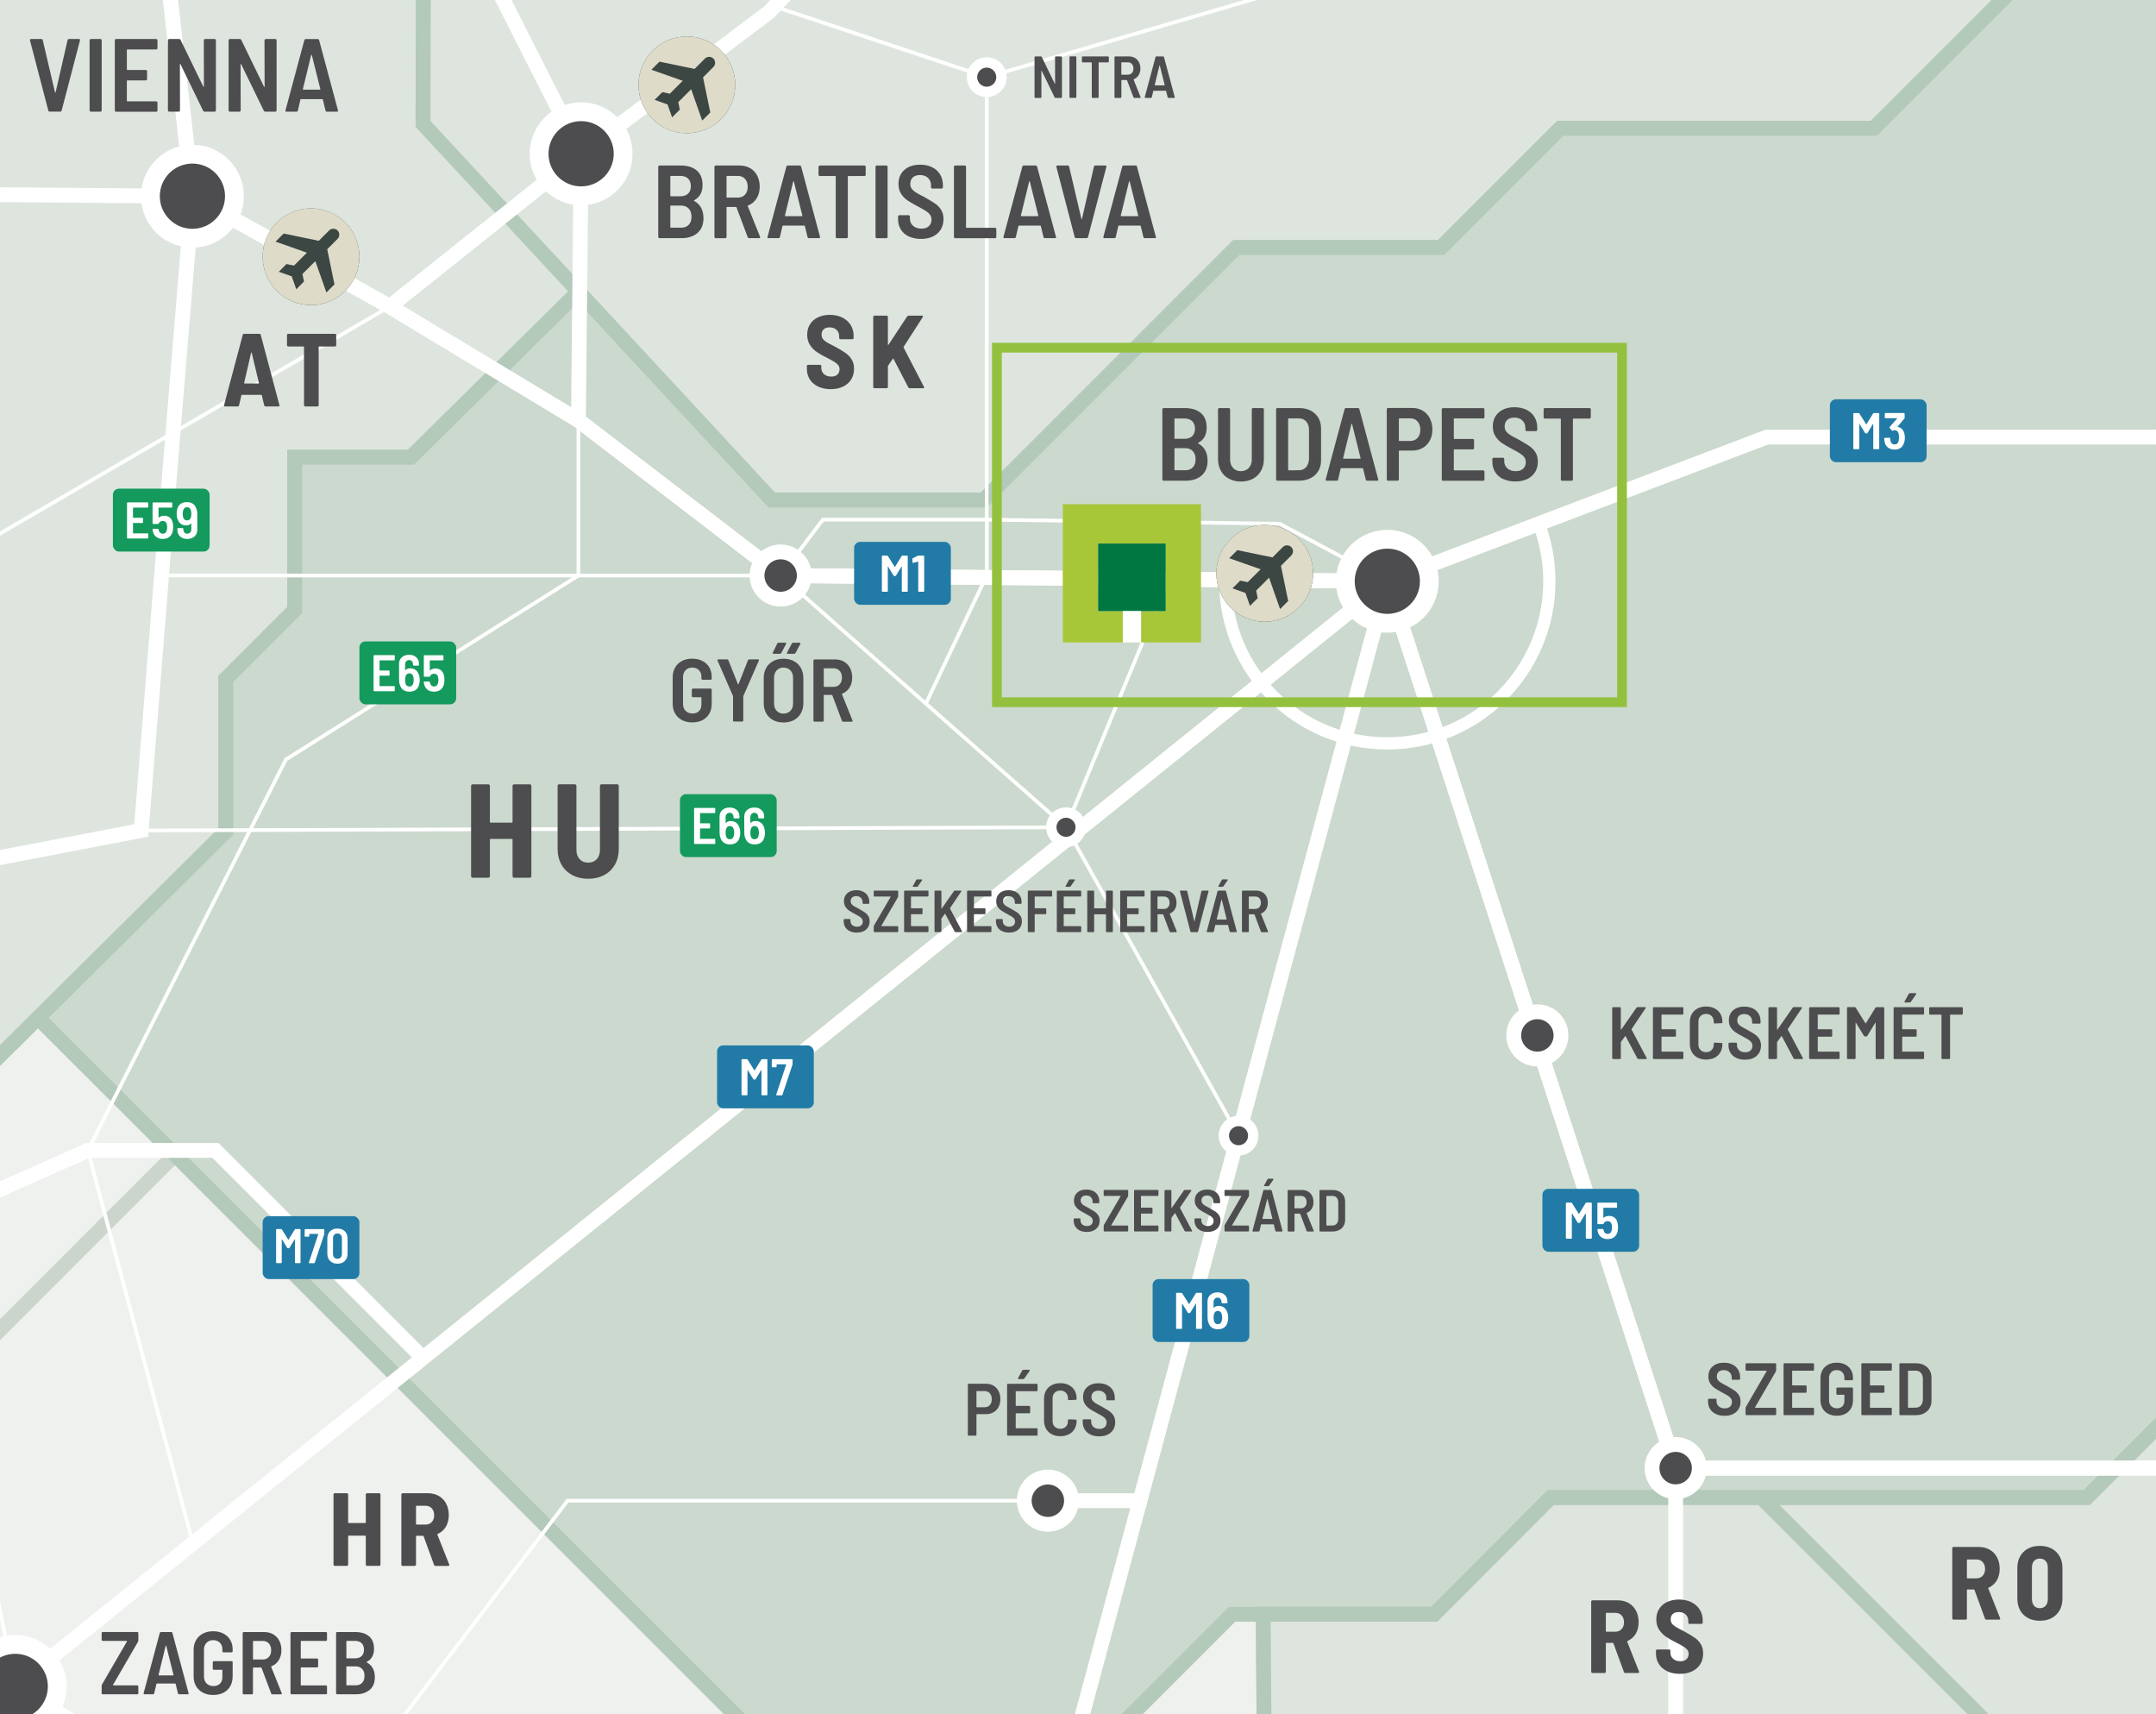 <?xml version="1.0" encoding="UTF-8"?> <svg xmlns="http://www.w3.org/2000/svg" xmlns:xlink="http://www.w3.org/1999/xlink" viewBox="0 0 751.73 597.53"><rect x="0" y="0" width="751.73" height="597.53" fill="#333333" stroke="none"/><defs><style> .cls-1, .cls-2, .cls-3, .cls-4, .cls-5, .cls-6, .cls-7, .cls-8, .cls-9, .cls-10, .cls-11, .cls-12, .cls-13, .cls-14, .cls-15, .cls-16, .cls-17, .cls-18, .cls-19, .cls-20, .cls-21, .cls-22, .cls-23, .cls-24, .cls-25, .cls-26, .cls-27, .cls-28, .cls-29, .cls-30, .cls-31, .cls-32, .cls-33, .cls-34, .cls-35, .cls-36, .cls-37, .cls-38, .cls-39, .cls-40, .cls-41 { fill: none; } .cls-2 { stroke-width: 3.62px; } .cls-2, .cls-10, .cls-11, .cls-12, .cls-13, .cls-14, .cls-38, .cls-39 { stroke-miterlimit: 10; } .cls-2, .cls-10, .cls-11, .cls-38, .cls-39 { stroke: #fff; } .cls-3 { clip-path: url(#clippath-8); } .cls-4 { clip-path: url(#clippath-7); } .cls-5 { clip-path: url(#clippath-6); } .cls-6 { clip-path: url(#clippath-5); } .cls-7 { clip-path: url(#clippath-4); } .cls-8 { clip-path: url(#clippath-1); } .cls-9 { isolation: isolate; } .cls-42 { fill: #007640; } .cls-43 { fill: #f4f6f3; } .cls-44 { fill: #fff; } .cls-45 { fill: #eff1ee; } .cls-46 { fill: #a7c739; } .cls-47 { fill: #dedbc9; } .cls-48 { fill: #d1d3d4; } .cls-49 { fill: #ccd9ce; } .cls-50 { fill: #c7c2a5; } .cls-51 { fill: #dee5de; } .cls-52 { fill: #149a5d; } .cls-53 { fill: #217ba6; } .cls-54 { fill: #3c4642; } .cls-55 { fill: #4d4d4f; } .cls-10 { stroke-width: 1.29px; } .cls-11, .cls-12, .cls-13, .cls-14 { stroke-width: 5.17px; } .cls-12 { stroke: #b3c9b9; } .cls-13 { stroke: #4d4d4f; } .cls-14 { stroke: #cbd5cc; } .cls-15 { clip-path: url(#clippath-13); } .cls-16 { clip-path: url(#clippath-14); } .cls-17 { clip-path: url(#clippath-12); } .cls-18 { clip-path: url(#clippath-11); } .cls-19 { clip-path: url(#clippath-18); } .cls-20 { clip-path: url(#clippath-19); } .cls-21 { clip-path: url(#clippath-17); } .cls-22 { clip-path: url(#clippath-16); } .cls-23 { clip-path: url(#clippath-15); } .cls-24 { clip-path: url(#clippath-45); } .cls-25 { clip-path: url(#clippath-40); } .cls-26 { clip-path: url(#clippath-42); } .cls-27 { clip-path: url(#clippath-41); } .cls-28 { clip-path: url(#clippath-44); } .cls-29 { clip-path: url(#clippath-43); } .cls-30 { clip-path: url(#clippath-46); } .cls-31 { clip-path: url(#clippath-47); } .cls-32 { clip-path: url(#clippath-48); } .cls-33 { clip-path: url(#clippath-34); } .cls-34 { clip-path: url(#clippath-35); } .cls-35 { clip-path: url(#clippath-36); } .cls-36 { clip-path: url(#clippath-29); } .cls-37 { mix-blend-mode: multiply; } .cls-38 { stroke-width: 6.56px; } .cls-39 { stroke-width: 4.27px; } .cls-40 { clip-path: url(#clippath); } .cls-41 { stroke: #93c13e; stroke-width: 3.4px; } </style><clipPath id="clippath"><rect class="cls-1" width="751.73" height="597.53"></rect></clipPath><clipPath id="clippath-1"><rect class="cls-1" width="751.73" height="597.53"></rect></clipPath><clipPath id="clippath-4"><rect class="cls-1" width="751.73" height="597.53"></rect></clipPath><clipPath id="clippath-5"><rect class="cls-1" width="751.73" height="597.53"></rect></clipPath><clipPath id="clippath-6"><rect class="cls-1" width="751.73" height="597.53"></rect></clipPath><clipPath id="clippath-7"><rect class="cls-1" x="-1445.58" y="300.43" width="1844.2" height="2159.82"></rect></clipPath><clipPath id="clippath-8"><rect class="cls-1" x="-1445.58" y="300.43" width="1844.2" height="2159.83"></rect></clipPath><clipPath id="clippath-11"><rect class="cls-1" width="751.73" height="597.53"></rect></clipPath><clipPath id="clippath-12"><rect class="cls-1" width="751.73" height="597.53"></rect></clipPath><clipPath id="clippath-13"><rect class="cls-1" width="751.73" height="597.53"></rect></clipPath><clipPath id="clippath-14"><rect class="cls-1" width="751.73" height="597.53"></rect></clipPath><clipPath id="clippath-15"><rect class="cls-1" width="751.73" height="597.53"></rect></clipPath><clipPath id="clippath-16"><rect class="cls-1" width="751.73" height="597.53"></rect></clipPath><clipPath id="clippath-17"><rect class="cls-1" width="751.73" height="597.53"></rect></clipPath><clipPath id="clippath-18"><rect class="cls-1" width="751.73" height="597.53"></rect></clipPath><clipPath id="clippath-19"><rect class="cls-1" width="751.73" height="597.53"></rect></clipPath><clipPath id="clippath-24"><rect class="cls-1" width="751.73" height="597.53"></rect></clipPath><clipPath id="clippath-29"><rect class="cls-1" width="751.73" height="597.53"></rect></clipPath><clipPath id="clippath-34"><rect class="cls-1" width="751.73" height="597.53"></rect></clipPath><clipPath id="clippath-35"><rect class="cls-1" width="751.73" height="597.53"></rect></clipPath><clipPath id="clippath-36"><rect class="cls-1" width="751.73" height="597.53"></rect></clipPath><clipPath id="clippath-40"><rect class="cls-1" width="751.73" height="597.53"></rect></clipPath><clipPath id="clippath-41"><rect class="cls-1" width="751.73" height="597.53"></rect></clipPath><clipPath id="clippath-42"><rect class="cls-1" width="751.73" height="597.53"></rect></clipPath><clipPath id="clippath-43"><rect class="cls-1" width="751.73" height="597.53"></rect></clipPath><clipPath id="clippath-44"><rect class="cls-1" width="751.73" height="597.53"></rect></clipPath><clipPath id="clippath-45"><rect class="cls-1" width="751.73" height="597.53"></rect></clipPath><clipPath id="clippath-46"><rect class="cls-1" width="751.73" height="597.53"></rect></clipPath><clipPath id="clippath-47"><rect class="cls-1" width="751.73" height="597.53"></rect></clipPath><clipPath id="clippath-48"><rect class="cls-1" width="751.73" height="597.53"></rect></clipPath></defs><g class="cls-9"><g id="Layer_2" data-name="Layer 2"><g id="Layer_1-2" data-name="Layer 1"><g class="cls-40"><polygon class="cls-46" points="279.49 280.89 279.49 327.15 299.57 327.15 299.57 316.65 291.32 316.65 291.32 294.04 313.92 294.04 313.92 316.65 305.68 316.65 305.68 327.15 325.75 327.15 325.75 280.89 279.49 280.89"></polygon><rect class="cls-42" x="291.31" y="294.04" width="22.61" height="22.61"></rect><rect class="cls-44" x="299.58" y="316.65" width="6.11" height="10.5"></rect><polygon class="cls-46" points="320.45 179.5 320.45 227.69 341.37 227.69 341.37 216.75 332.77 216.75 332.77 193.2 356.32 193.2 356.32 216.75 347.73 216.75 347.73 227.69 368.63 227.69 368.63 179.5 320.45 179.5"></polygon><rect class="cls-42" x="332.77" y="193.2" width="23.55" height="23.55"></rect><rect class="cls-44" x="341.37" y="216.75" width="6.36" height="10.94"></rect><g class="cls-8"><path class="cls-44" d="m555.01,77.45c-9.12,0-16.51,7.39-16.51,16.51s7.39,16.52,16.51,16.52,16.52-7.39,16.52-16.52-7.39-16.51-16.52-16.51"></path><path class="cls-50" d="m564.06,87.88l-3.53,3.53,2.48,11.99-2.76,2.76-3.77-10.7-4.41,4.41.53,2.57-2.63,2.63-1.56-4.42-4.42-1.56,2.63-2.63,2.57.53,4.41-4.41-10.7-3.77,2.76-2.76,11.99,2.48,3.53-3.53c.79-.8,2.08-.8,2.87,0,.8.79.8,2.08,0,2.87m-9.05-10.43c-9.12,0-16.51,7.39-16.51,16.51s7.39,16.52,16.51,16.52,16.52-7.39,16.52-16.52-7.39-16.51-16.52-16.51"></path><path class="cls-44" d="m133.85,547.65c-9.12,0-16.51,7.39-16.51,16.51s7.39,16.52,16.51,16.52,16.52-7.39,16.52-16.52-7.39-16.51-16.52-16.51"></path><path class="cls-50" d="m142.9,558.08l-3.53,3.53,2.48,11.99-2.76,2.76-3.77-10.7-4.41,4.41.53,2.57-2.63,2.63-1.56-4.42-4.42-1.56,2.63-2.63,2.57.53,4.41-4.41-10.7-3.77,2.76-2.76,11.99,2.48,3.53-3.53c.79-.8,2.08-.8,2.87,0,.8.79.8,2.08,0,2.87m-9.05-10.43c-9.12,0-16.51,7.39-16.51,16.51s7.39,16.52,16.51,16.52,16.52-7.39,16.52-16.52-7.39-16.51-16.52-16.51"></path><path class="cls-44" d="m93.61,294.54c-9.12,0-16.51,7.39-16.51,16.51s7.39,16.52,16.51,16.52,16.52-7.39,16.52-16.52-7.39-16.51-16.52-16.51"></path><path class="cls-50" d="m102.66,304.97l-3.53,3.53,2.48,11.99-2.76,2.76-3.77-10.7-4.41,4.41.53,2.57-2.63,2.63-1.56-4.42-4.42-1.56,2.63-2.63,2.57.53,4.41-4.41-10.7-3.77,2.76-2.76,11.99,2.48,3.53-3.53c.79-.8,2.08-.8,2.87,0,.8.79.8,2.08,0,2.87m-9.05-10.43c-9.12,0-16.51,7.39-16.51,16.51s7.39,16.52,16.51,16.52,16.52-7.39,16.52-16.52-7.39-16.51-16.52-16.51"></path></g><rect class="cls-48" width="751.73" height="597.53"></rect><path class="cls-45" d="m429.55,562.72l-34.8,34.81h45.96l-.27-34.81h-10.88ZM0,463.47v134.06h256.09L61.02,402.45,0,463.47Z"></path><g class="cls-7"><polygon class="cls-14" points="375.7 1293.02 336.75 1293.02 140.84 1097.11 1.06 1097.11 -158.18 937.86 -67.68 937.86 -195.99 809.54 -142.15 809.54 -233.21 718.48 -311.11 796.39 -366.7 796.39 -366.7 668.62 -265.88 668.62 -216.61 619.36 -169.07 666.9 -102.05 666.9 -102.05 582.7 -43.62 582.7 -43.62 538.02 -74.55 538.02 61.02 402.45 269.08 610.52 381.75 610.52 429.55 562.72 440.43 562.72 441.01 635.97 532.66 727.63 461.63 727.63 461.63 795.22 426.12 795.22 426.12 743.67 163.18 743.67 139.98 720.46 106.47 720.46 55.34 771.59 3.79 720.03 -39.61 720.03 -39.61 811.55 7.65 858.81 7.65 921.53 375.7 1293.02"></polygon></g><polygon class="cls-45" points="0 367.93 0 463.46 61.02 402.45 13.25 354.79 0 367.93"></polygon><g class="cls-6"><polygon class="cls-14" points="-362.05 668.62 -328.82 635.4 -328.82 595.01 -366.7 595.01 -366.7 508.23 -408.23 508.23 -340.35 440.35 -218.33 440.35 -180.96 402.97 -35.31 402.97 13.25 354.79 61.02 402.45 -74.55 538.02 -43.62 538.02 -43.62 582.7 -102.05 582.7 -102.05 666.9 -169.07 666.9 -216.61 619.36 -265.88 668.62 -362.05 668.62"></polygon></g><g class="cls-5"><g class="cls-37"><g class="cls-4"><polygon class="cls-43" points="-606.87 303.01 -642.81 338.95 -764.83 338.95 -764.83 381.91 -798.34 381.91 -824.18 356.07 -857.41 389.29 -841.58 405.11 -841.58 425.45 -861.92 425.45 -883.4 403.97 -905.02 403.97 -905.02 432.76 -883.4 454.38 -883.4 500.78 -925.22 500.78 -925.22 468.13 -960.16 468.13 -960.16 485.96 -984.72 485.96 -998.54 472.14 -998.54 434.33 -1027.19 434.33 -1027.19 504.22 -1078.6 555.63 -1049.53 584.7 -1071.58 584.7 -1156.08 500.21 -1156.08 452.23 -1169.11 452.23 -1208.49 491.61 -1208.49 534.29 -1241.42 567.23 -1276.37 567.23 -1297.71 545.89 -1332.51 580.69 -1355.13 580.69 -1374.18 561.64 -1418.29 605.75 -1357.86 666.19 -1357.86 711.01 -1391.3 744.45 -1439.34 744.45 -1416.11 767.69 -1416.11 789.21 -1365.43 839.89 -1395.52 839.89 -1395.52 922.39 -1364.59 953.33 -1272.65 953.33 -1272.65 979.96 -1305.3 1012.62 -1305.3 1051.28 -1269.21 1051.28 -1109.81 891.89 -1033.77 891.89 -873.73 1051.93 -873.73 1113.15 -835.6 1151.28 -835.6 1187.62 -455.08 1568.15 -358.39 1568.15 -279.99 1646.55 -249.27 1646.55 -209.64 1686.17 -180.53 1686.17 -129.78 1736.92 -152.17 1736.92 -79.11 1809.98 -48.2 1809.98 -21.55 1836.63 -21.55 1910.54 15.39 1947.48 15.39 2017.09 37.87 2039.57 37.87 2067.79 -18.12 2067.79 -18.12 2122.78 -56.8 2161.44 -133.27 2161.44 -154.75 2182.93 -215.76 2182.93 -237.67 2204.84 -366.7 2204.84 -413.89 2157.65 -453.77 2157.65 -486.17 2190.05 -499.31 2176.06 -541.84 2218.59 -541.84 2310.95 -400.5 2310.95 -322.73 2388.72 -250.13 2388.72 -181.17 2457.68 -128.97 2457.68 -128.97 2278.31 -54.64 2203.98 -24.14 2234.48 18.82 2234.48 18.82 2185.51 106.04 2098.29 106.04 2029.12 177.78 2029.12 177.78 1955.22 78.54 1855.98 78.54 1786.81 162.11 1703.25 203.56 1703.25 203.56 1754.16 289.49 1754.16 313.55 1778.22 313.55 1830.63 338.9 1855.98 396.04 1855.98 396.04 1790.25 270.58 1664.79 220.75 1664.79 150.72 1594.77 91 1594.77 -16.31 1487.45 25.58 1445.57 25.58 1412.17 -143.58 1412.17 -352.38 1203.37 -352.38 1121.74 -564.18 909.93 -564.18 664.61 -503.61 664.61 -461.08 622.08 -328.83 622.08 -328.83 595.01 -366.7 595.01 -366.7 508.23 -408.23 508.23 -340.35 440.35 -400.41 440.26 -428 412.67 -539.52 412.67 -601.21 350.98 -601.21 331.86 -572.35 303.01 -606.87 303.01"></polygon><g class="cls-3"><polygon class="cls-11" points="-499.31 2176.05 -541.84 2218.59 -541.84 2310.96 -400.5 2310.96 -322.73 2388.72 -250.13 2388.72 -181.17 2457.68 -128.97 2457.68 -128.97 2278.31 -54.65 2203.98 -24.14 2234.48 18.82 2234.48 18.82 2185.51 106.04 2098.3 106.04 2029.12 177.79 2029.12 177.79 1955.22 78.54 1855.98 78.54 1786.81 162.1 1703.25 203.56 1703.25 203.56 1754.16 289.49 1754.16 313.55 1778.22 313.55 1830.63 338.9 1855.98 396.04 1855.98 396.04 1790.25 270.59 1664.79 220.75 1664.79 150.72 1594.76 91 1594.76 -16.31 1487.46 25.58 1445.57 25.58 1412.17 -143.58 1412.17 -352.38 1203.37 -352.38 1121.74 -564.19 909.93 -564.19 664.61 -503.61 664.61 -461.08 622.08 -328.82 622.08 -328.82 595.01 -366.7 595.01 -366.7 508.23 -408.23 508.23 -340.35 440.35 -400.41 440.25 -428 412.67 -539.52 412.67 -601.21 350.98 -601.21 331.87 -572.35 303.01 -606.86 303.01 -642.81 338.95 -764.83 338.95 -764.83 381.92 -798.33 381.92 -824.18 356.07 -857.41 389.29 -841.58 405.11 -841.58 425.45 -861.92 425.45 -883.4 403.97 -905.03 403.97 -905.03 432.76 -883.4 454.38 -883.4 500.78 -925.22 500.78 -925.22 468.13 -960.16 468.13 -960.16 485.96 -984.72 485.96 -998.54 472.14 -998.54 434.34 -1027.19 434.34 -1027.19 504.22 -1078.6 555.63 -1049.53 584.7 -1071.58 584.7 -1156.07 500.21 -1156.07 452.24 -1169.11 452.24 -1208.49 491.61 -1208.49 534.29 -1241.43 567.23 -1276.37 567.23 -1297.71 545.89 -1332.51 580.69 -1355.14 580.69 -1374.18 561.64 -1418.29 605.75 -1357.86 666.19 -1357.86 711.02 -1391.3 744.45 -1439.34 744.45 -1416.11 767.69 -1416.11 789.2 -1365.43 839.89 -1395.52 839.89 -1395.52 922.39 -1364.59 953.33 -1272.64 953.33 -1272.64 979.96 -1305.3 1012.61 -1305.3 1051.28 -1269.21 1051.28 -1109.82 891.89 -1033.77 891.89 -873.73 1051.93 -873.73 1113.15 -835.6 1151.28 -835.6 1187.62 -455.08 1568.14 -358.4 1568.14 -279.99 1646.55 -249.27 1646.55 -209.64 1686.17 -180.53 1686.17 -129.78 1736.92 -152.17 1736.92 -79.11 1809.98 -48.2 1809.98 -21.55 1836.64 -21.55 1910.54 15.39 1947.49 15.39 2017.09 37.87 2039.57 37.87 2067.79 -18.12 2067.79 -18.12 2122.78 -56.79 2161.44 -133.27 2161.44 -154.75 2182.93 -215.76 2182.93 -237.67 2204.84 -366.7 2204.84 -413.89 2157.65 -453.77 2157.65 -486.17 2190.06 -499.31 2176.05"></polygon></g></g></g></g><polygon class="cls-51" points="147.54 0 147.48 43.23 269.08 174.32 343.02 174.32 431.04 86.29 502.46 86.29 544.03 44.73 653.37 44.73 698.1 0 147.54 0"></polygon><g class="cls-18"><polygon class="cls-12" points="901.57 -231.79 665.65 -231.79 633.02 -199.16 589.62 -199.16 540.68 -247.92 399.67 -247.92 147.62 -54.91 147.48 43.23 269.08 174.32 343.02 174.32 431.04 86.29 502.46 86.29 544.03 44.73 653.37 44.73 729.63 -31.53 827.16 -31.53 878.57 19.88 914.17 19.88 973.45 -39.39 973.45 -160.85 901.57 -231.79"></polygon></g><polygon class="cls-49" points="698.1 0 653.37 44.72 544.03 44.72 502.46 86.3 431.04 86.3 343.02 174.32 269.08 174.32 201.67 101.65 143.31 159.3 102.71 159.3 102.71 212.61 78.69 236.65 78.69 289.86 13.24 354.79 256.09 597.52 394.74 597.52 429.55 562.72 500.08 562.72 540.68 522.06 727.57 522.06 751.72 497.92 751.72 0 698.1 0"></polygon><g class="cls-17"><polygon class="cls-12" points="269.08 174.32 343.01 174.32 431.04 86.3 502.46 86.3 544.03 44.73 653.37 44.73 729.63 -31.53 827.15 -31.53 878.57 19.88 914.17 19.88 941.95 -7.9 1028.02 78.17 1069.99 78.17 1069.99 112.97 1028.17 154.79 989.79 154.79 854.89 289.69 854.89 394.81 727.57 522.06 540.68 522.06 500.08 562.72 429.55 562.72 381.75 610.51 269.08 610.51 13.24 354.79 78.69 289.86 78.69 236.65 102.72 212.61 102.72 159.3 143.3 159.3 201.67 101.65 269.08 174.32"></polygon></g><polygon class="cls-51" points="727.59 522.06 654.7 522.06 614.17 522.06 689.68 597.53 751.73 597.53 751.73 497.93 727.59 522.06"></polygon><g class="cls-15"><polygon class="cls-12" points="654.7 522.06 727.59 522.06 854.9 394.8 854.9 289.69 989.81 154.78 1028.18 154.78 1070 112.97 1070 93.2 1320.62 93.2 1389.36 161.94 1448.22 103.09 1557.78 103.09 1626.74 34.13 1651.44 34.13 1723.51 106.2 1723.51 174.32 1871.62 322.42 1871.62 666.33 1936.38 731.1 1971.08 731.1 2040.42 661.77 2068.18 661.77 2120.3 713.89 1935.42 898.76 1935.42 1034.1 1808.68 1034.1 1725.76 951.18 1577.54 951.18 1460.04 1068.68 1272.51 1068.68 1218.69 1014.87 1101.51 1014.87 992.54 905.9 992.54 867.4 1035.35 867.4 994.53 826.58 956.73 864.39 614.17 522.06 654.7 522.06"></polygon></g><polygon class="cls-51" points="540.68 522.06 500.08 562.72 440.43 562.72 440.71 597.53 689.66 597.53 614.15 522.06 540.68 522.06"></polygon><g class="cls-16"><polygon class="cls-12" points="440.43 562.72 500.08 562.72 540.68 522.06 614.14 522.06 956.71 864.39 994.52 826.59 1035.33 867.4 992.52 867.4 992.52 905.91 1023.03 936.41 976.47 985.98 976.47 1056.01 1070.99 1150.53 994.09 1227.43 994.09 1316.79 976.47 1334.41 821.94 1334.41 696.85 1459.5 696.85 1376.66 615.33 1295.13 615.33 1241.74 644.93 1241.74 500.16 1096.96 500.16 1063.88 544.69 1063.88 544.69 1039.25 491.7 986.27 550.42 986.27 498.15 933.99 498.15 795.22 461.63 795.22 461.63 727.62 532.66 727.62 441.01 635.97 440.43 562.72"></polygon></g><polygon class="cls-51" points="0 0 0 367.93 78.68 289.86 78.68 236.65 102.72 212.61 102.72 159.3 143.31 159.3 201.68 101.65 147.48 43.22 147.55 0 0 0"></polygon><g class="cls-23"><polygon class="cls-12" points="-340.35 440.35 -218.34 440.35 -180.96 402.97 -35.31 402.97 78.68 289.86 78.68 236.64 102.72 212.61 102.72 159.3 143.3 159.3 201.68 101.64 147.48 43.22 147.63 -54.91 42.15 -54.91 10.23 -92.09 -47.07 -92.09 -90.59 -135.61 -131.81 -135.61 -234.75 -32.66 -284.91 -32.66 -330.9 -78.65 -330.9 -12.49 -366.56 -48.14 -396.2 -48.14 -396.2 21.88 -439.16 21.88 -489.43 72.15 -489.43 111.25 -442.82 157.87 -442.82 230.69 -502 171.51 -566.33 171.51 -566.33 156.79 -601.14 191.59 -663.43 191.59 -682.55 210.71 -707.25 210.71 -731.57 235.02 -784.59 235.02 -784.59 204.91 -851.61 204.91 -851.61 236.99 -885.83 271.22 -958.59 198.46 -981.79 221.66 -981.79 313.18 -939.26 313.18 -896.72 355.71 -860.63 319.62 -798.33 381.92 -764.83 381.92 -764.83 338.95 -642.81 338.95 -606.87 303.01 -572.35 303.01 -601.21 331.86 -601.21 350.98 -539.52 412.67 -428 412.67 -400.41 440.26 -340.35 440.35"></polygon></g><line class="cls-10" x1="56.21" y1="200.62" x2="271.54" y2="200.62"></line><g class="cls-22"><polyline class="cls-10" points="483.71 202.62 272.19 200.63 201.67 146.53 202.62 53.6 147.63 -54.91 40.62 -168.09 -233.13 -410.44 -284 -517.03 -373.86 -617.04 -373.86 -794.93 -435.21 -993.37 -528.47 -1024.72 -584.05 -1166.02 -959.48 -1263.55 -1098.57 -1160.87 -1210.63 -1160.87 -1247.03 -905.06 -1282.22 -807.16 -1332.92 -776.56 -1378.34 -644.52 -1353.24 -472.61 -1230.54 -244.32 -1149.83 -174.49 -932.12 -182.62 -714.99 -220.43"></polyline><polyline class="cls-10" points="5.32 587.86 -90.17 680.86 -233.2 718.48"></polyline><polyline class="cls-10" points="5.32 587.86 -20.88 457.18 -39.61 432.18 -92.61 316.7"></polyline><polyline class="cls-10" points="-415.95 175.84 -239.57 66 67.09 68.39 135.87 106.86 201.67 146.53"></polyline><polyline class="cls-10" points="487.98 -893.12 147.48 -609.63 98.23 -472.61 9.01 -472.61 -60.51 -409.74 -233.13 -410.44 -414.17 -335.84 -460.42 -328.39 -488.27 -323.91 -598.56 -241.95 -715.66 -221.49 -800.08 -300 -901.15 -322.74 -1131.46 -369.31 -1143.08 -250.4 -1149.83 -173.71 -1190.98 -118.03 -1212.06 -87.66 -1285.77 141.7"></polyline><polyline class="cls-10" points="483.71 202.62 584.25 511.76 584.25 713.04 623.61 713.04 678.75 808.2 726.01 847.73 824.39 847.73 919.6 1108.36 1124.98 1203.26 1159.81 1193.68"></polyline><polyline class="cls-11" points="5.32 587.86 218.74 718.48 678.75 808.2"></polyline><polyline class="cls-10" points="483.71 202.62 338.59 741.95 303.39 972.38 373.34 1013.47"></polyline><line class="cls-10" x1="5.32" y1="587.86" x2="-204.51" y2="551.13"></line><polyline class="cls-10" points="67.26 66.4 49.24 289.49 -92.61 316.7 -184.43 328 -200.59 387.26 -339.15 411.1 -445.03 500.49 -395.05 601.83 -316.29 615.83 -325.2 653.81 -353.24 676.64 -353.24 782.14 -233.21 718.48"></polyline><polyline class="cls-10" points="-108.39 249.14 135.86 106.87 202.62 53.6 269.98 2.27 424.39 -160.85 819.63 -160.85 819.63 -93.71"></polyline><polyline class="cls-10" points="483.71 202.62 616.02 152.37 774.4 152.37 774.4 38.08 819.63 -93.71"></polyline><polyline class="cls-10" points="1569.84 886.2 1375.41 754.9 1243.35 598.84 834.44 598.84 834.44 511.77 584.26 511.77"></polyline></g><polyline class="cls-10" points="67.26 537.98 30.62 401.02 99.69 264.74 201.67 200.62 201.67 146.53"></polyline><g class="cls-21"><polyline class="cls-10" points="268.18 1.66 344.04 26.89 482.76 -13.64 516.67 -160.94"></polyline><polyline class="cls-11" points="483.71 202.62 616.02 152.37 774.4 152.37 807.47 185.44 1024.87 -18.07"></polyline><path class="cls-39" d="m536.54,182.56c2.37,6.24,3.67,13,3.67,20.07,0,31.2-25.3,56.5-56.5,56.5s-56.5-25.29-56.5-56.5"></path></g><line class="cls-10" x1="272.19" y1="200.62" x2="371.69" y2="288.38"></line><line class="cls-10" x1="371.69" y1="288.38" x2="431.84" y2="395.89"></line><line class="cls-10" x1="371.69" y1="288.38" x2="407.2" y2="202.63"></line><polyline class="cls-10" points="322.7 245.5 344.04 200.62 344.04 181.14 446.16 182.56 483.71 202.63"></polyline><line class="cls-10" x1="344.04" y1="198.75" x2="344.04" y2="26.9"></line><polyline class="cls-10" points="272.19 200.62 286.91 181.14 344.04 181.14"></polyline><line class="cls-10" x1="49.24" y1="289.49" x2="371.69" y2="288.38"></line><g class="cls-19"><polyline class="cls-10" points="365.36 523.12 197.89 523.12 103.05 647.67"></polyline><polyline class="cls-11" points="364.25 -1494.72 376.27 -1388.66 396.04 -1209.39 486.83 -893.12 514.62 -776.87 390.55 -464.45 288.37 -309.46 154.73 -159.85 40.62 -168.09 67.09 68.39"></polyline><polyline class="cls-11" points="408.92 -510.51 423.6 -444.7 424.39 -160.85 268.18 4.17 202.62 53.6 135.86 106.86 67.1 68.39 60.04 154.14 49.24 289.49 -92.61 316.71 -184.43 328 -200.59 387.26 -339.16 411.1 -445.03 500.49 -395.05 601.83 -316.29 615.83 -325.2 653.81 -353.24 676.65"></polyline><polyline class="cls-11" points="-233.2 718.48 -90.17 680.86 5.32 587.86 483.71 202.62"></polyline><polyline class="cls-11" points="-1302.48 -77.61 -1223.84 -50.99 -1212.06 -87.66 -1190.98 -118.03 -1133.81 -105.95 -1085.54 -91 -917.87 -13.04 -798.4 -20.07 -674.73 35.58 -403.06 18.01 -385.19 35.58 -282.56 62.12 -239.57 66 67.09 68.39 135.86 106.86 201.67 146.52 272.19 200.62 483.71 202.63 584.26 511.76 834.44 511.76 834.44 598.84 1151.56 598.84 1243.35 598.84 1375.4 754.89 1569.84 886.2 1574.21 755.68 1525.11 610.52 1243.35 598.84"></polyline><polyline class="cls-11" points="584.25 511.76 584.25 713.05 623.6 713.05 678.75 808.21 726.01 847.73 824.39 847.73 939.9 847.59 956.71 864.39 994.51 826.58 1097.69 928.17 1386.26 1021.49 1569.84 886.2 1784.89 884.24 1925.54 929.25"></polyline><polyline class="cls-11" points="-1098.57 -1160.87 -983.2 -1093.12 -960.16 -934.58 -821.08 -908.42 -706.9 -927.89 -635.74 -695.52 -437.61 -605.29 -373.86 -617.04 -284 -517.02 -233.13 -410.44 40.62 -168.09 147.62 -54.91 202.62 53.6 201.68 146.52 272.19 200.62 483.71 202.63 584.25 511.76 834.45 511.76 834.45 598.84 929.76 598.84 994.51 826.58 1097.7 928.17 1009.89 1014.06 1009.89 1047.05 1159.81 1193.68 1124.98 1203.26 1081.39 1433.79 1081.39 1547.07 1037.79 1664.32 981.23 1687.96 981.23 1779.72 1033.74 1832.22"></polyline><polyline class="cls-11" points="40.62 -168.09 67.09 68.39 135.86 106.86 201.68 146.53"></polyline></g><polyline class="cls-11" points="483.71 202.62 397.47 523.12 365.36 523.12"></polyline><g class="cls-20"><line class="cls-11" x1="338.59" y1="741.95" x2="397.47" y2="523.12"></line><polyline class="cls-11" points="147.48 473.38 75.13 401.03 30.62 401.03 -39.61 432.19"></polyline></g><g><path class="cls-55" d="m92.12,141.32l-.83-3.54c-.02-.1-.08-.15-.18-.15h-6.76c-.1,0-.16.05-.18.15l-.83,3.54c-.07.24-.23.36-.47.36h-4.38c-.31,0-.43-.16-.36-.47l6.51-24.49c.07-.24.24-.36.51-.36h5.25c.27,0,.43.12.51.36l6.51,24.49.04.14c0,.22-.13.33-.4.33h-4.41c-.27,0-.43-.12-.51-.36Zm-6.95-7.69s.1.05.14.05h4.77s.1-.02.15-.05c.05-.04.06-.09.04-.16l-2.5-10.49c-.02-.1-.06-.14-.11-.14s-.08.05-.11.14l-2.42,10.49c-.02.07-.01.13.04.16Z"></path><path class="cls-55" d="m117.1,116.49c.08.08.13.19.13.31v3.54c0,.12-.04.22-.13.31-.08.08-.19.13-.31.13h-5.5c-.12,0-.18.06-.18.18v20.29c0,.12-.04.22-.13.31s-.19.13-.31.13h-4.23c-.12,0-.22-.04-.31-.13-.08-.08-.13-.19-.13-.31v-20.29c0-.12-.06-.18-.18-.18h-5.32c-.12,0-.22-.04-.31-.13-.08-.08-.13-.19-.13-.31v-3.54c0-.12.04-.22.13-.31.08-.08.19-.13.31-.13h16.28c.12,0,.22.04.31.13Z"></path></g><g><path class="cls-55" d="m178.87,273.56c.11-.11.24-.16.4-.16h5.44c.15,0,.29.05.4.16.11.11.16.24.16.4v31.44c0,.16-.05.29-.16.4-.11.11-.24.16-.4.16h-5.44c-.16,0-.29-.05-.4-.16-.11-.11-.16-.24-.16-.4v-12.74c0-.15-.08-.23-.23-.23h-7.44c-.16,0-.23.08-.23.23v12.74c0,.16-.05.29-.16.4-.11.11-.24.16-.4.16h-5.44c-.16,0-.29-.05-.4-.16-.11-.11-.16-.24-.16-.4v-31.44c0-.15.05-.29.16-.4s.24-.16.4-.16h5.44c.15,0,.29.05.4.16.11.11.16.24.16.4v12.56c0,.16.08.23.23.23h7.44c.15,0,.23-.08.23-.23v-12.56c0-.15.05-.29.16-.4Z"></path><path class="cls-55" d="m199.49,305.02c-1.61-.87-2.86-2.08-3.74-3.65-.88-1.56-1.33-3.37-1.33-5.42v-22c0-.15.05-.29.16-.4.11-.11.24-.16.4-.16h5.44c.15,0,.29.05.4.16.11.11.16.24.16.4v22.33c0,1.33.37,2.4,1.12,3.21.74.81,1.74,1.21,2.98,1.21s2.23-.4,2.98-1.21c.74-.81,1.12-1.88,1.12-3.21v-22.33c0-.15.05-.29.16-.4s.24-.16.4-.16h5.44c.15,0,.29.05.4.16.11.11.16.24.16.4v22c0,2.05-.44,3.85-1.33,5.42-.88,1.57-2.13,2.78-3.74,3.65-1.61.87-3.47,1.3-5.58,1.3s-3.97-.43-5.58-1.3Z"></path></g><g><path class="cls-55" d="m285.27,134.76c-1.25-.59-2.22-1.42-2.91-2.5-.69-1.07-1.03-2.31-1.03-3.71v-.94c0-.12.04-.22.13-.31s.19-.13.31-.13h4.16c.12,0,.22.04.31.13.08.08.13.19.13.31v.69c0,.84.31,1.55.94,2.12.63.57,1.47.85,2.53.85.94,0,1.66-.24,2.15-.72.49-.48.74-1.1.74-1.85,0-.55-.16-1.03-.47-1.43-.31-.4-.75-.77-1.32-1.12-.57-.35-1.44-.83-2.62-1.43-1.45-.72-2.63-1.4-3.55-2.03-.92-.63-1.7-1.43-2.35-2.42-.65-.99-.98-2.18-.98-3.58s.33-2.62.99-3.67c.66-1.05,1.6-1.86,2.8-2.42,1.21-.57,2.58-.85,4.12-.85s3.05.31,4.3.92c1.25.62,2.23,1.48,2.93,2.59.7,1.11,1.05,2.39,1.05,3.83v.72c0,.12-.04.22-.13.31-.08.08-.19.13-.31.13h-4.16c-.12,0-.22-.04-.31-.13-.08-.08-.13-.19-.13-.31v-.65c0-.87-.3-1.59-.9-2.17-.6-.58-1.42-.87-2.46-.87-.87,0-1.55.22-2.04.67-.49.45-.74,1.07-.74,1.86,0,.56.14,1.04.43,1.45.29.41.74.8,1.34,1.18.6.37,1.52.86,2.75,1.46l.76.43c1.4.77,2.49,1.44,3.27,2.01.78.57,1.44,1.28,1.97,2.15.53.87.8,1.92.8,3.15,0,2.19-.74,3.94-2.22,5.23-1.48,1.29-3.45,1.94-5.91,1.94-1.66,0-3.12-.3-4.38-.89Z"></path><path class="cls-55" d="m304.6,135.23c-.08-.08-.13-.19-.13-.31v-24.45c0-.12.04-.22.13-.31.08-.08.19-.13.31-.13h4.23c.12,0,.22.04.31.13.08.08.13.19.13.31v9.62c0,.07.03.12.09.14.06.02.1,0,.13-.07l6.48-9.84c.12-.19.29-.29.51-.29h4.67c.17,0,.28.05.34.14.06.1.04.22-.05.36l-6.69,10.38c-.02.07-.02.16,0,.25l7.09,13.67c.05.1.07.17.07.22,0,.19-.13.29-.4.29h-4.63c-.22,0-.39-.11-.51-.33l-5.14-9.91c-.02-.07-.06-.11-.11-.11s-.1.04-.14.11l-1.63,2.35c-.05.1-.07.17-.07.22v7.23c0,.12-.04.22-.13.31s-.19.13-.31.13h-4.23c-.12,0-.22-.04-.31-.13Z"></path></g><g><path class="cls-55" d="m566.2,582.81l-3.65-9.98c-.05-.1-.11-.15-.18-.15h-2.28c-.12,0-.18.06-.18.18v9.88c0,.12-.04.22-.13.31s-.19.13-.31.13h-4.23c-.12,0-.22-.04-.31-.13-.08-.08-.13-.19-.13-.31v-24.45c0-.12.04-.22.13-.31s.19-.13.31-.13h8.83c1.42,0,2.69.32,3.8.96,1.11.64,1.96,1.54,2.57,2.7.6,1.16.9,2.48.9,3.98s-.34,2.88-1.01,4.02c-.68,1.13-1.63,1.98-2.86,2.53-.12.05-.16.13-.11.25l4.12,10.38s.04.11.04.18c0,.22-.13.33-.4.33h-4.41c-.27,0-.43-.12-.51-.36Zm-6.29-20.4v6.19c0,.12.06.18.18.18h3.15c.89,0,1.62-.29,2.17-.89.55-.59.83-1.38.83-2.37s-.28-1.81-.83-2.41-1.28-.89-2.17-.89h-3.15c-.12,0-.18.06-.18.18Z"></path><path class="cls-55" d="m581.32,582.57c-1.25-.59-2.22-1.42-2.91-2.5s-1.03-2.31-1.03-3.71v-.94c0-.12.04-.22.13-.31s.19-.13.31-.13h4.16c.12,0,.22.04.31.13.08.08.13.19.13.31v.69c0,.84.31,1.55.94,2.12.63.57,1.47.85,2.53.85.94,0,1.66-.24,2.15-.72.49-.48.74-1.1.74-1.84,0-.55-.16-1.03-.47-1.43-.31-.4-.75-.77-1.32-1.12s-1.44-.83-2.62-1.43c-1.45-.72-2.63-1.4-3.54-2.03-.92-.63-1.7-1.43-2.35-2.42-.65-.99-.98-2.18-.98-3.58s.33-2.62.99-3.67,1.6-1.86,2.8-2.42,2.58-.85,4.12-.85,3.05.31,4.3.92,2.23,1.48,2.93,2.59c.7,1.11,1.05,2.39,1.05,3.83v.72c0,.12-.04.22-.13.31s-.19.13-.31.13h-4.16c-.12,0-.22-.04-.31-.13-.08-.08-.13-.19-.13-.31v-.65c0-.87-.3-1.59-.9-2.17-.6-.58-1.42-.87-2.46-.87-.87,0-1.55.22-2.04.67-.5.45-.74,1.07-.74,1.86,0,.55.14,1.04.43,1.45.29.41.74.8,1.34,1.18.6.37,1.52.86,2.75,1.47l.76.43c1.4.77,2.49,1.44,3.27,2.01.78.57,1.44,1.28,1.97,2.15s.8,1.92.8,3.15c0,2.19-.74,3.94-2.22,5.23s-3.46,1.93-5.92,1.93c-1.66,0-3.12-.29-4.38-.89Z"></path></g><g><path class="cls-55" d="m127.67,520.64c.08-.08.19-.13.31-.13h4.23c.12,0,.22.04.31.13.08.08.13.19.13.31v24.45c0,.12-.04.22-.13.31-.08.08-.19.13-.31.13h-4.23c-.12,0-.22-.04-.31-.13-.08-.08-.13-.19-.13-.31v-9.91c0-.12-.06-.18-.18-.18h-5.79c-.12,0-.18.06-.18.18v9.91c0,.12-.04.22-.13.31-.08.08-.19.13-.31.13h-4.23c-.12,0-.22-.04-.31-.13-.08-.08-.13-.19-.13-.31v-24.45c0-.12.04-.22.13-.31s.19-.13.31-.13h4.23c.12,0,.22.04.31.13.08.08.13.19.13.31v9.77c0,.12.06.18.18.18h5.79c.12,0,.18-.06.18-.18v-9.77c0-.12.04-.22.13-.31Z"></path><path class="cls-55" d="m151.34,545.48l-3.65-9.98c-.05-.1-.11-.15-.18-.15h-2.28c-.12,0-.18.06-.18.18v9.88c0,.12-.04.22-.13.31-.08.08-.19.13-.31.13h-4.23c-.12,0-.22-.04-.31-.13-.08-.08-.13-.19-.13-.31v-24.45c0-.12.04-.22.13-.31s.19-.13.31-.13h8.83c1.42,0,2.69.32,3.8.96,1.11.64,1.97,1.54,2.57,2.7.6,1.16.9,2.48.9,3.98s-.34,2.88-1.01,4.02c-.68,1.13-1.63,1.98-2.86,2.53-.12.05-.16.13-.11.25l4.12,10.38s.04.11.04.18c0,.22-.13.33-.4.33h-4.41c-.27,0-.43-.12-.51-.36Zm-6.29-20.4v6.19c0,.12.06.18.18.18h3.15c.89,0,1.62-.29,2.17-.89.55-.59.83-1.38.83-2.37s-.28-1.81-.83-2.41c-.56-.59-1.28-.89-2.17-.89h-3.15c-.12,0-.18.06-.18.18Z"></path></g><g><path class="cls-55" d="m692.09,564.21l-3.65-9.98c-.05-.1-.11-.15-.18-.15h-2.28c-.12,0-.18.06-.18.18v9.88c0,.12-.04.22-.13.31s-.19.13-.31.13h-4.23c-.12,0-.22-.04-.31-.13-.08-.08-.13-.19-.13-.31v-24.45c0-.12.04-.22.13-.31s.19-.13.31-.13h8.83c1.42,0,2.69.32,3.8.96,1.11.64,1.96,1.54,2.57,2.7.6,1.16.9,2.48.9,3.98s-.34,2.88-1.01,4.02c-.68,1.13-1.63,1.98-2.86,2.53-.12.05-.16.13-.11.25l4.12,10.38s.04.11.04.18c0,.22-.13.33-.4.33h-4.41c-.27,0-.43-.12-.51-.36Zm-6.29-20.4v6.19c0,.12.06.18.18.18h3.15c.89,0,1.62-.29,2.17-.89.55-.59.83-1.38.83-2.37s-.28-1.81-.83-2.41-1.28-.89-2.17-.89h-3.15c-.12,0-.18.06-.18.18Z"></path><path class="cls-55" d="m705.51,562.85c-1.42-1.41-2.13-3.31-2.13-5.7v-10.49c0-2.36.71-4.25,2.13-5.66,1.42-1.41,3.33-2.12,5.72-2.12s4.3.71,5.73,2.12c1.43,1.41,2.15,3.3,2.15,5.66v10.49c0,2.39-.72,4.29-2.15,5.7-1.43,1.41-3.35,2.12-5.73,2.12s-4.29-.71-5.72-2.12Zm7.74-3.11c.51-.57.76-1.33.76-2.3v-11.03c0-.96-.25-1.72-.76-2.28-.51-.55-1.18-.83-2.03-.83s-1.51.28-2.01.83-.74,1.31-.74,2.28v11.03c0,.97.25,1.73.74,2.3s1.16.85,2.01.85,1.52-.28,2.03-.85Z"></path></g><g class="cls-36"><path class="cls-44" d="m16.31,587.86c0,6.07-4.92,10.99-10.99,10.99s-10.99-4.92-10.99-10.99,4.92-10.99,10.99-10.99,10.99,4.92,10.99,10.99"></path><path class="cls-13" d="m16.31,587.86c0,6.07-4.92,10.99-10.99,10.99s-10.99-4.92-10.99-10.99,4.92-10.99,10.99-10.99,10.99,4.92,10.99,10.99Z"></path></g><g><path class="cls-55" d="m237.78,251.01c-1.02-.54-1.82-1.3-2.39-2.28-.57-.98-.85-2.11-.85-3.4v-9.24c0-1.28.28-2.41.85-3.4.57-.98,1.36-1.74,2.39-2.28,1.02-.54,2.21-.81,3.55-.81s2.53.26,3.57.79c1.03.53,1.83,1.27,2.4,2.22.57.95.85,2.04.85,3.26v.71c0,.1-.04.19-.11.26s-.16.11-.26.11h-2.85c-.1,0-.19-.04-.26-.11-.07-.07-.11-.16-.11-.26v-.71c0-.93-.29-1.69-.88-2.28s-1.37-.88-2.34-.88-1.72.31-2.31.92c-.59.61-.88,1.41-.88,2.4v9.36c0,.99.3,1.79.91,2.4.61.61,1.4.92,2.37.92s1.71-.27,2.28-.82c.57-.55.85-1.3.85-2.25v-2.45c0-.1-.05-.15-.16-.15h-2.82c-.1,0-.19-.04-.26-.11-.07-.07-.11-.16-.11-.26v-2.26c0-.1.04-.19.11-.26s.16-.11.26-.11h6.2c.1,0,.19.04.26.11.07.07.11.16.11.26v4.84c0,2.05-.62,3.65-1.86,4.82-1.24,1.17-2.89,1.75-4.96,1.75-1.34,0-2.53-.27-3.55-.81Z"></path><path class="cls-55" d="m255.7,251.42c-.07-.07-.11-.16-.11-.26v-8.37l-.03-.19-5.36-12.31s-.03-.1-.03-.19c0-.17.1-.25.31-.25h3.04c.23,0,.37.09.43.28l3.35,8.37c.06.15.12.15.19,0l3.32-8.37c.06-.19.21-.28.43-.28h3.07c.14,0,.24.04.28.12.04.08.04.19,0,.31l-5.4,12.31-.03.19v8.37c0,.1-.04.19-.11.26s-.16.11-.26.11h-2.82c-.1,0-.19-.04-.26-.11Z"></path></g><path class="cls-55" d="m269.56,251.01c-1.04-.56-1.85-1.35-2.42-2.37-.57-1.02-.85-2.21-.85-3.55v-8.74c0-1.32.28-2.5.85-3.52.57-1.02,1.37-1.81,2.42-2.37,1.04-.56,2.25-.84,3.61-.84s2.6.28,3.64.84c1.04.56,1.85,1.35,2.43,2.37.58,1.02.87,2.2.87,3.52v8.74c0,1.34-.29,2.53-.87,3.55-.58,1.02-1.39,1.81-2.43,2.37-1.04.56-2.26.84-3.64.84s-2.57-.28-3.61-.84Zm-.12-23.21c-.05-.07-.05-.18.02-.33l1.55-3.16c.08-.19.23-.28.43-.28h2.39c.14,0,.24.04.28.12s.03.19-.03.31l-1.67,3.16c-.1.19-.26.28-.47.28h-2.2c-.14,0-.24-.04-.29-.11Zm6.17,19.97c.61-.65.91-1.49.91-2.53v-8.99c0-1.05-.31-1.91-.91-2.56-.61-.65-1.42-.98-2.43-.98s-1.79.33-2.39.98c-.6.65-.9,1.5-.9,2.56v8.99c0,1.03.3,1.88.9,2.53.6.65,1.4.98,2.39.98s1.82-.33,2.43-.98Zm-1.22-19.98c-.04-.08-.03-.19.03-.31l1.67-3.16c.08-.19.24-.28.47-.28h2.23c.14,0,.24.04.28.12.04.08.03.19-.03.31l-1.67,3.16c-.1.19-.26.28-.46.28h-2.23c-.14,0-.24-.04-.28-.12Z"></path><path class="cls-55" d="m293.55,251.25l-3.35-8.9c-.04-.08-.09-.12-.16-.12h-2.67c-.1,0-.16.05-.16.15v8.81c0,.1-.04.19-.11.26s-.16.11-.26.11h-2.85c-.1,0-.19-.04-.26-.11-.07-.07-.11-.16-.11-.26v-20.96c0-.1.04-.19.11-.26.07-.07.16-.11.26-.11h7.16c1.18,0,2.22.26,3.13.79.91.53,1.61,1.27,2.11,2.23.5.96.74,2.06.74,3.3,0,1.34-.31,2.51-.93,3.5-.62.99-1.47,1.69-2.54,2.11-.1.04-.13.11-.09.22l3.66,9.12s.03.1.03.19c0,.17-.1.25-.31.25h-2.98c-.23,0-.37-.1-.43-.31Zm-6.33-18.14v6.17c0,.1.05.15.16.15h3.26c.87,0,1.57-.29,2.11-.88.54-.59.81-1.37.81-2.34s-.27-1.78-.81-2.37c-.54-.59-1.24-.88-2.11-.88h-3.26c-.1,0-.16.05-.16.16Z"></path><g><path class="cls-55" d="m598.26,492.9c-.86-.4-1.53-.98-2-1.73s-.71-1.62-.71-2.6v-.67c0-.09.03-.16.09-.22s.13-.09.22-.09h2.33c.09,0,.16.03.22.09s.09.13.09.22v.52c0,.74.26,1.34.78,1.81.52.47,1.21.7,2.09.7.81,0,1.43-.21,1.86-.62.43-.41.65-.96.65-1.63,0-.47-.12-.87-.36-1.2s-.58-.65-1.02-.93-1.12-.67-2.03-1.15c-1.05-.55-1.9-1.04-2.53-1.47-.64-.43-1.18-.98-1.62-1.65s-.66-1.49-.66-2.46c0-1.48.5-2.65,1.49-3.51.99-.86,2.29-1.29,3.91-1.29,1.12,0,2.11.21,2.97.63s1.52,1.02,1.99,1.8c.46.78.7,1.66.7,2.66v.54c0,.09-.03.16-.09.22s-.13.09-.22.09h-2.33c-.09,0-.16-.03-.22-.09s-.09-.13-.09-.22v-.49c0-.74-.25-1.35-.75-1.83s-1.17-.72-2.02-.72c-.74,0-1.33.19-1.76.58s-.65.93-.65,1.62c0,.46.11.86.34,1.19.22.33.56.64,1.02.93.46.29,1.15.67,2.08,1.14,1.24.71,2.15,1.26,2.74,1.65.59.4,1.08.91,1.49,1.54.4.63.61,1.4.61,2.31,0,1.52-.51,2.72-1.52,3.62-1.02.9-2.38,1.34-4.08,1.34-1.14,0-2.14-.2-3-.61Z"></path><path class="cls-55" d="m608.71,493.21c-.06-.06-.09-.13-.09-.22v-2.14c0-.14.03-.27.1-.39l7.26-12.51c.05-.1.02-.16-.1-.16h-6.95c-.09,0-.16-.03-.22-.09-.06-.06-.09-.13-.09-.22v-1.96c0-.09.03-.16.09-.22.06-.06.13-.09.22-.09h10.05c.09,0,.16.03.22.09s.09.13.09.22v2.14c0,.14-.04.27-.1.39l-7.26,12.51c-.05.1-.02.16.1.16h6.95c.09,0,.16.03.22.09s.09.13.09.22v1.96c0,.09-.03.16-.09.22-.06.06-.13.09-.22.09h-10.05c-.09,0-.16-.03-.22-.09Z"></path><path class="cls-55" d="m632.4,477.71c-.06.06-.13.09-.22.09h-7.18c-.09,0-.13.04-.13.13v4.86c0,.09.04.13.13.13h4.6c.09,0,.16.03.22.09.06.06.09.13.09.22v1.96c0,.09-.03.16-.09.22-.06.06-.13.09-.22.09h-4.6c-.09,0-.13.04-.13.13v4.96c0,.09.04.13.13.13h7.18c.09,0,.16.03.22.09.06.06.09.13.09.22v1.96c0,.09-.03.16-.09.22s-.13.09-.22.09h-10c-.09,0-.16-.03-.22-.09-.06-.06-.09-.13-.09-.22v-17.47c0-.09.03-.16.09-.22s.13-.09.22-.09h10c.09,0,.16.03.22.09.06.06.09.13.09.22v1.96c0,.09-.03.16-.09.22Z"></path><path class="cls-55" d="m637.44,492.84c-.85-.45-1.52-1.08-1.99-1.9s-.71-1.76-.71-2.83v-7.7c0-1.07.24-2.01.71-2.83.47-.82,1.14-1.45,1.99-1.9.85-.45,1.84-.67,2.96-.67s2.11.22,2.97.66c.86.44,1.53,1.06,2,1.85.47.79.71,1.7.71,2.71v.59c0,.09-.03.16-.09.22-.06.06-.13.09-.22.09h-2.38c-.09,0-.16-.03-.22-.09-.06-.06-.09-.13-.09-.22v-.59c0-.78-.25-1.41-.74-1.9s-1.14-.74-1.95-.74-1.43.25-1.92.76c-.49.51-.74,1.18-.74,2v7.8c0,.83.25,1.49.76,2,.51.51,1.17.76,1.98.76s1.43-.23,1.9-.68c.47-.46.71-1.08.71-1.87v-2.04c0-.09-.04-.13-.13-.13h-2.35c-.09,0-.16-.03-.22-.09-.06-.06-.09-.13-.09-.22v-1.89c0-.09.03-.16.09-.22.06-.06.13-.09.22-.09h5.17c.09,0,.16.03.22.09.06.06.09.13.09.22v4.03c0,1.71-.52,3.04-1.55,4.02-1.03.97-2.41,1.46-4.13,1.46-1.12,0-2.11-.22-2.96-.67Z"></path><path class="cls-55" d="m659.53,477.71c-.06.06-.13.09-.22.09h-7.18c-.09,0-.13.04-.13.13v4.86c0,.09.04.13.13.13h4.6c.09,0,.16.03.22.09.06.06.09.13.09.22v1.96c0,.09-.03.16-.09.22-.06.06-.13.09-.22.09h-4.6c-.09,0-.13.04-.13.13v4.96c0,.09.04.13.13.13h7.18c.09,0,.16.03.22.09.06.06.09.13.09.22v1.96c0,.09-.03.16-.09.22s-.13.09-.22.09h-10c-.09,0-.16-.03-.22-.09-.06-.06-.09-.13-.09-.22v-17.47c0-.09.03-.16.09-.22s.13-.09.22-.09h10c.09,0,.16.03.22.09.06.06.09.13.09.22v1.96c0,.09-.03.16-.09.22Z"></path><path class="cls-55" d="m662.35,493.21c-.06-.06-.09-.13-.09-.22v-17.47c0-.09.03-.16.09-.22s.13-.09.22-.09h5.35c1.67,0,3.01.47,4.02,1.4,1.01.93,1.51,2.17,1.51,3.72v7.86c0,1.55-.5,2.79-1.51,3.72-1.01.93-2.35,1.4-4.02,1.4h-5.35c-.09,0-.16-.03-.22-.09Zm3.04-2.49l2.56-.03c.74,0,1.33-.25,1.78-.76.45-.51.69-1.2.72-2.08v-7.18c0-.88-.23-1.58-.68-2.09-.46-.52-1.06-.78-1.82-.78h-2.56c-.09,0-.13.04-.13.13v12.66c0,.09.04.13.13.13Z"></path></g><g><path class="cls-55" d="m346.39,483.01c.77.45,1.36,1.08,1.78,1.9.42.82.63,1.75.63,2.8s-.21,1.95-.63,2.74c-.42.79-1.02,1.41-1.78,1.85-.77.44-1.64.66-2.62.66h-3.18c-.09,0-.13.04-.13.13v7.05c0,.09-.03.16-.09.22-.06.06-.13.09-.22.09h-2.38c-.09,0-.16-.03-.22-.09-.06-.06-.09-.13-.09-.22v-17.49c0-.09.03-.16.09-.22s.13-.09.22-.09h5.97c1,0,1.88.22,2.65.67Zm-1.27,6.78c.46-.51.68-1.18.68-2.03s-.23-1.55-.68-2.07c-.46-.52-1.06-.78-1.82-.78h-2.71c-.09,0-.13.04-.13.13v5.38c0,.09.04.13.13.13h2.71c.76,0,1.36-.25,1.82-.76Z"></path><path class="cls-55" d="m361.68,484.86c-.06.06-.13.09-.22.09h-7.18c-.09,0-.13.04-.13.13v4.86c0,.09.04.13.13.13h4.6c.09,0,.16.03.22.09s.09.13.09.22v1.96c0,.09-.03.16-.09.22s-.13.09-.22.09h-4.6c-.09,0-.13.04-.13.13v4.96c0,.09.04.13.13.13h7.18c.09,0,.16.03.22.09.06.06.09.13.09.22v1.96c0,.09-.03.16-.09.22-.06.06-.13.09-.22.09h-10c-.09,0-.16-.03-.22-.09-.06-.06-.09-.13-.09-.22v-17.47c0-.09.03-.16.09-.22.06-.06.13-.09.22-.09h10c.09,0,.16.03.22.09.06.06.09.13.09.22v1.96c0,.09-.03.16-.09.22Zm-6.73-4.25c-.03-.07-.03-.16.03-.26l1.47-2.66c.09-.14.22-.21.39-.21h1.94c.12,0,.2.04.25.12.04.08.03.17-.04.27l-1.83,2.64c-.09.14-.21.21-.36.21h-1.6c-.12,0-.2-.03-.23-.1Z"></path><path class="cls-55" d="m366.73,499.98c-.86-.46-1.53-1.1-2-1.93-.47-.83-.71-1.78-.71-2.87v-7.6c0-1.08.24-2.04.71-2.86.47-.82,1.14-1.45,2-1.9s1.85-.67,2.97-.67,2.11.22,2.97.66c.86.44,1.53,1.06,2,1.86.47.8.71,1.74.71,2.8v.16c0,.09-.03.16-.09.23-.06.07-.13.1-.22.1l-2.4.1c-.21,0-.31-.1-.31-.31v-.31c0-.81-.25-1.46-.74-1.96-.49-.5-1.13-.75-1.93-.75s-1.46.25-1.95.75c-.49.5-.74,1.15-.74,1.96v7.93c0,.81.25,1.46.74,1.95.49.49,1.14.74,1.95.74s1.43-.25,1.93-.74c.49-.49.74-1.14.74-1.95v-.34c0-.19.1-.28.31-.28l2.4.1c.09,0,.16.03.22.09.06.06.09.13.09.22v.1c0,1.07-.24,2.01-.71,2.83-.47.82-1.14,1.45-2,1.89-.86.44-1.85.66-2.97.66s-2.11-.23-2.97-.68Z"></path><path class="cls-55" d="m380.22,500.06c-.86-.4-1.53-.98-2-1.73-.47-.75-.71-1.62-.71-2.6v-.67c0-.09.03-.16.09-.22.06-.06.13-.09.22-.09h2.33c.09,0,.16.03.22.09s.09.13.09.22v.52c0,.74.26,1.34.77,1.81.52.47,1.21.7,2.09.7.81,0,1.43-.21,1.86-.62.43-.41.65-.96.65-1.63,0-.47-.12-.87-.36-1.2-.24-.34-.58-.65-1.02-.93-.44-.28-1.12-.67-2.03-1.15-1.05-.55-1.9-1.04-2.53-1.47-.64-.43-1.18-.98-1.61-1.65s-.66-1.49-.66-2.46c0-1.48.49-2.65,1.49-3.51s2.3-1.29,3.92-1.29c1.12,0,2.11.21,2.97.63s1.52,1.02,1.99,1.8.7,1.66.7,2.66v.54c0,.09-.03.16-.09.22-.06.06-.13.09-.22.09h-2.33c-.09,0-.16-.03-.22-.09s-.09-.13-.09-.22v-.49c0-.74-.25-1.35-.75-1.83s-1.17-.72-2.02-.72c-.74,0-1.33.19-1.76.58s-.65.93-.65,1.62c0,.46.11.86.34,1.19.22.33.56.64,1.02.93.46.29,1.15.67,2.08,1.14,1.24.71,2.15,1.26,2.74,1.65.59.4,1.08.91,1.49,1.54.4.63.61,1.4.61,2.31,0,1.52-.51,2.72-1.52,3.62-1.02.9-2.38,1.34-4.08,1.34-1.14,0-2.14-.2-3-.61Z"></path></g><g><path class="cls-55" d="m562.22,369.08c-.06-.06-.09-.13-.09-.22v-17.47c0-.09.03-.16.09-.22s.13-.09.22-.09h2.38c.09,0,.16.03.22.09s.09.13.09.22v7.44c0,.05.02.09.05.1.03.02.07,0,.1-.05l5.3-7.6c.09-.14.21-.21.36-.21h2.61c.12,0,.2.04.25.12.04.08.03.17-.04.27l-4.88,7.26c-.02.05-.02.11,0,.18l5.25,9.9c.03.07.05.12.05.15,0,.14-.09.21-.26.21h-2.64c-.17,0-.3-.08-.39-.23l-4.08-7.7c-.02-.05-.04-.08-.08-.08s-.07.02-.1.05l-1.45,1.99c-.04.07-.05.12-.05.16v5.5c0,.09-.03.16-.09.22-.06.06-.13.09-.22.09h-2.38c-.09,0-.16-.03-.22-.09Z"></path><path class="cls-55" d="m586.85,353.58c-.06.06-.13.09-.22.09h-7.18c-.09,0-.13.04-.13.13v4.86c0,.09.04.13.13.13h4.6c.09,0,.16.03.22.09.06.06.09.13.09.22v1.96c0,.09-.03.16-.09.22-.06.06-.13.09-.22.09h-4.6c-.09,0-.13.04-.13.13v4.96c0,.09.04.13.13.13h7.18c.09,0,.16.03.22.09.06.06.09.13.09.22v1.96c0,.09-.03.16-.09.22s-.13.09-.22.09h-10c-.09,0-.16-.03-.22-.09-.06-.06-.09-.13-.09-.22v-17.47c0-.09.03-.16.09-.22s.13-.09.22-.09h10c.09,0,.16.03.22.09.06.06.09.13.09.22v1.96c0,.09-.03.16-.09.22Z"></path><path class="cls-55" d="m591.9,368.69c-.86-.46-1.53-1.1-2-1.93-.47-.83-.71-1.78-.71-2.87v-7.6c0-1.08.24-2.04.71-2.86.47-.82,1.14-1.45,2-1.9.86-.45,1.85-.67,2.97-.67s2.11.22,2.97.66c.86.44,1.53,1.06,2,1.86.47.8.71,1.74.71,2.8v.16c0,.09-.03.16-.09.23-.06.07-.13.1-.22.1l-2.4.1c-.21,0-.31-.1-.31-.31v-.31c0-.81-.25-1.46-.74-1.96-.49-.5-1.13-.75-1.92-.75s-1.46.25-1.95.75c-.49.5-.74,1.15-.74,1.96v7.93c0,.81.25,1.46.74,1.95.49.49,1.14.74,1.95.74s1.43-.25,1.92-.74c.49-.49.74-1.14.74-1.95v-.34c0-.19.1-.28.31-.28l2.4.1c.09,0,.16.03.22.09.06.06.09.13.09.22v.1c0,1.07-.24,2.01-.71,2.83-.47.82-1.14,1.45-2,1.89s-1.85.66-2.97.66-2.11-.23-2.97-.68Z"></path><path class="cls-55" d="m605.39,368.77c-.86-.4-1.53-.98-2-1.73s-.71-1.62-.71-2.6v-.67c0-.09.03-.16.09-.22s.13-.09.22-.09h2.33c.09,0,.16.03.22.09s.09.13.09.22v.52c0,.74.26,1.34.78,1.81.52.47,1.21.7,2.09.7.81,0,1.43-.21,1.86-.62.43-.41.65-.96.65-1.63,0-.47-.12-.87-.36-1.2s-.58-.65-1.02-.93-1.12-.67-2.03-1.15c-1.05-.55-1.9-1.04-2.53-1.47-.64-.43-1.18-.98-1.62-1.65s-.66-1.49-.66-2.46c0-1.48.5-2.65,1.49-3.51.99-.86,2.29-1.29,3.91-1.29,1.12,0,2.11.21,2.97.63s1.52,1.02,1.99,1.8c.46.78.7,1.66.7,2.66v.54c0,.09-.03.16-.09.22s-.13.09-.22.09h-2.33c-.09,0-.16-.03-.22-.09s-.09-.13-.09-.22v-.49c0-.74-.25-1.35-.75-1.83s-1.17-.72-2.02-.72c-.74,0-1.33.19-1.76.58s-.65.93-.65,1.62c0,.46.11.86.34,1.19.22.33.56.64,1.02.93.46.29,1.15.67,2.08,1.14,1.24.71,2.15,1.26,2.74,1.65.59.4,1.08.91,1.49,1.54.4.63.61,1.4.61,2.31,0,1.52-.51,2.72-1.52,3.62-1.02.9-2.38,1.34-4.08,1.34-1.14,0-2.14-.2-3-.61Z"></path><path class="cls-55" d="m616.69,369.08c-.06-.06-.09-.13-.09-.22v-17.47c0-.09.03-.16.09-.22s.13-.09.22-.09h2.38c.09,0,.16.03.22.09s.09.13.09.22v7.44c0,.05.02.09.05.1.03.02.07,0,.1-.05l5.3-7.6c.09-.14.21-.21.36-.21h2.61c.12,0,.2.04.25.12.04.08.03.17-.04.27l-4.88,7.26c-.02.05-.02.11,0,.18l5.25,9.9c.03.07.05.12.05.15,0,.14-.09.21-.26.21h-2.64c-.17,0-.3-.08-.39-.23l-4.08-7.7c-.02-.05-.04-.08-.08-.08s-.07.02-.1.05l-1.45,1.99c-.04.07-.05.12-.05.16v5.5c0,.09-.03.16-.09.22-.06.06-.13.09-.22.09h-2.38c-.09,0-.16-.03-.22-.09Z"></path><path class="cls-55" d="m641.32,353.58c-.06.06-.13.09-.22.09h-7.18c-.09,0-.13.04-.13.13v4.86c0,.09.04.13.13.13h4.6c.09,0,.16.03.22.09.06.06.09.13.09.22v1.96c0,.09-.03.16-.09.22-.06.06-.13.09-.22.09h-4.6c-.09,0-.13.04-.13.13v4.96c0,.09.04.13.13.13h7.18c.09,0,.16.03.22.09.06.06.09.13.09.22v1.96c0,.09-.03.16-.09.22s-.13.09-.22.09h-10c-.09,0-.16-.03-.22-.09-.06-.06-.09-.13-.09-.22v-17.47c0-.09.03-.16.09-.22s.13-.09.22-.09h10c.09,0,.16.03.22.09.06.06.09.13.09.22v1.96c0,.09-.03.16-.09.22Z"></path><path class="cls-55" d="m654.27,351.08h2.4c.09,0,.16.03.22.09s.09.13.09.22v17.47c0,.09-.03.16-.09.22-.06.06-.13.09-.22.09h-2.38c-.09,0-.16-.03-.22-.09-.06-.06-.09-.13-.09-.22v-12.25c0-.07-.02-.11-.05-.12s-.07.01-.1.06l-2.74,4.52c-.07.14-.19.21-.36.21h-.49c-.17,0-.29-.07-.36-.21l-2.74-4.5c-.04-.05-.07-.07-.1-.06-.04,0-.05.05-.05.12v12.22c0,.09-.03.16-.09.22-.06.06-.13.09-.22.09h-2.38c-.09,0-.16-.03-.22-.09-.06-.06-.09-.13-.09-.22v-17.47c0-.09.03-.16.09-.22s.13-.09.22-.09h2.38c.17,0,.29.07.36.21l3.38,5.4c.05.1.1.1.16,0l3.33-5.4c.07-.14.19-.21.36-.21Z"></path><path class="cls-55" d="m670.77,353.58c-.06.06-.13.09-.22.09h-7.18c-.09,0-.13.04-.13.13v4.86c0,.09.04.13.13.13h4.6c.09,0,.16.03.22.09.06.06.09.13.09.22v1.96c0,.09-.03.16-.09.22-.06.06-.13.09-.22.09h-4.6c-.09,0-.13.04-.13.13v4.96c0,.09.04.13.13.13h7.18c.09,0,.16.03.22.09.06.06.09.13.09.22v1.96c0,.09-.03.16-.09.22s-.13.09-.22.09h-10c-.09,0-.16-.03-.22-.09-.06-.06-.09-.13-.09-.22v-17.47c0-.09.03-.16.09-.22s.13-.09.22-.09h10c.09,0,.16.03.22.09.06.06.09.13.09.22v1.96c0,.09-.03.16-.09.22Zm-6.73-4.25c-.04-.07-.03-.16.03-.26l1.47-2.66c.09-.14.21-.21.39-.21h1.94c.12,0,.2.04.25.12.04.08.03.17-.04.27l-1.83,2.64c-.09.14-.21.21-.36.21h-1.6c-.12,0-.2-.03-.23-.1Z"></path><path class="cls-55" d="m684.28,351.17c.06.06.09.13.09.22v1.99c0,.09-.03.16-.09.22-.06.06-.13.09-.22.09h-4c-.09,0-.13.04-.13.13v15.04c0,.09-.03.16-.09.22-.06.06-.13.09-.22.09h-2.38c-.09,0-.16-.03-.22-.09-.06-.06-.09-.13-.09-.22v-15.04c0-.09-.04-.13-.13-.13h-3.85c-.09,0-.16-.03-.22-.09-.06-.06-.09-.13-.09-.22v-1.99c0-.09.03-.16.09-.22.06-.06.13-.09.22-.09h11.11c.09,0,.16.03.22.09Z"></path></g><g><path class="cls-55" d="m296.34,324.61c-.69-.32-1.22-.79-1.6-1.38-.38-.6-.57-1.29-.57-2.08v-.54c0-.07.02-.13.07-.18.05-.05.11-.07.18-.07h1.86c.07,0,.13.02.18.07.05.05.07.11.07.18v.41c0,.59.21,1.08.62,1.45s.97.56,1.67.56c.65,0,1.14-.17,1.49-.5.34-.33.52-.77.52-1.3,0-.37-.1-.69-.29-.96-.19-.27-.47-.52-.82-.74-.35-.23-.89-.53-1.62-.92-.84-.44-1.52-.83-2.03-1.18-.51-.34-.94-.79-1.29-1.32-.35-.54-.53-1.19-.53-1.96,0-1.19.4-2.12,1.19-2.81s1.84-1.03,3.13-1.03c.9,0,1.69.17,2.38.51.69.34,1.22.82,1.59,1.44s.56,1.33.56,2.13v.43c0,.07-.02.13-.07.18s-.11.07-.18.07h-1.86c-.07,0-.13-.02-.18-.07s-.07-.11-.07-.18v-.39c0-.59-.2-1.08-.6-1.47-.4-.39-.94-.58-1.61-.58-.59,0-1.06.16-1.41.46-.34.31-.52.74-.52,1.29,0,.37.09.69.27.95.18.26.45.51.82.74.36.23.92.54,1.66.91.99.57,1.72,1.01,2.19,1.32.47.32.86.73,1.19,1.23.32.5.49,1.12.49,1.85,0,1.21-.41,2.18-1.22,2.89-.81.72-1.9,1.07-3.27,1.07-.91,0-1.71-.16-2.4-.49Z"></path><path class="cls-55" d="m304.71,324.86s-.07-.11-.07-.18v-1.72c0-.11.03-.21.08-.31l5.81-10.01c.04-.08.01-.12-.08-.12h-5.56c-.07,0-.13-.02-.18-.07-.05-.05-.07-.11-.07-.18v-1.57c0-.07.02-.13.07-.18.05-.05.11-.07.18-.07h8.04c.07,0,.13.02.18.07.05.05.07.11.07.18v1.72c0,.11-.03.21-.08.31l-5.81,10c-.04.08-.01.12.08.12h5.56c.07,0,.13.02.18.07.05.05.07.11.07.18v1.57c0,.07-.02.13-.07.18s-.11.07-.18.07h-8.04c-.07,0-.13-.02-.18-.07Z"></path><path class="cls-55" d="m323.66,312.45s-.11.07-.18.07h-5.75c-.07,0-.1.04-.1.1v3.89c0,.07.03.1.1.1h3.68c.07,0,.13.02.18.07.05.05.07.11.07.18v1.57c0,.07-.02.13-.07.18-.05.05-.11.07-.18.07h-3.68c-.07,0-.1.04-.1.1v3.97c0,.07.03.1.1.1h5.75c.07,0,.13.02.18.07.05.05.07.11.07.18v1.57c0,.07-.02.13-.07.18-.05.05-.11.07-.18.07h-8c-.07,0-.13-.02-.18-.07-.05-.05-.07-.11-.07-.18v-13.97c0-.07.02-.13.07-.18.05-.05.11-.07.18-.07h8c.07,0,.13.02.18.07s.07.11.07.18v1.57c0,.07-.02.13-.07.18Zm-5.38-3.4c-.03-.05-.02-.12.02-.21l1.18-2.13c.07-.11.17-.17.31-.17h1.55c.1,0,.16.03.2.09.03.06.02.13-.03.22l-1.47,2.11c-.07.11-.17.17-.29.17h-1.28c-.1,0-.16-.03-.19-.08Z"></path><path class="cls-55" d="m325.91,324.86s-.07-.11-.07-.18v-13.97c0-.07.02-.13.07-.18.05-.05.11-.07.18-.07h1.9c.07,0,.13.02.18.07s.07.11.07.18v5.95s.01.07.04.08c.03.01.05,0,.08-.04l4.24-6.08c.07-.11.17-.17.29-.17h2.09c.1,0,.16.03.2.09.03.06.02.13-.03.22l-3.91,5.81s-.01.09,0,.14l4.2,7.92c.03.05.04.1.04.12,0,.11-.07.17-.21.17h-2.11c-.14,0-.24-.06-.31-.19l-3.27-6.16s-.03-.06-.06-.06-.06.01-.08.04l-1.16,1.59c-.03.06-.04.1-.04.12v4.4c0,.07-.02.13-.07.18-.05.05-.11.07-.18.07h-1.9c-.07,0-.13-.02-.18-.07Z"></path><path class="cls-55" d="m345.61,312.45s-.11.07-.18.07h-5.75c-.07,0-.1.04-.1.1v3.89c0,.07.03.1.1.1h3.68c.07,0,.13.02.18.07.05.05.07.11.07.18v1.57c0,.07-.02.13-.07.18-.05.05-.11.07-.18.07h-3.68c-.07,0-.1.04-.1.1v3.97c0,.07.03.1.1.1h5.75c.07,0,.13.02.18.07.05.05.07.11.07.18v1.57c0,.07-.02.13-.07.18-.05.05-.11.07-.18.07h-8c-.07,0-.13-.02-.18-.07-.05-.05-.07-.11-.07-.18v-13.97c0-.07.02-.13.07-.18.05-.05.11-.07.18-.07h8c.07,0,.13.02.18.07s.07.11.07.18v1.57c0,.07-.02.13-.07.18Z"></path><path class="cls-55" d="m349.43,324.61c-.69-.32-1.22-.79-1.6-1.38-.38-.6-.57-1.29-.57-2.08v-.54c0-.07.02-.13.07-.18.05-.05.11-.07.18-.07h1.86c.07,0,.13.02.18.07.05.05.07.11.07.18v.41c0,.59.21,1.08.62,1.45s.97.56,1.67.56c.65,0,1.14-.17,1.49-.5.34-.33.52-.77.52-1.3,0-.37-.1-.69-.29-.96-.19-.27-.47-.52-.82-.74-.35-.23-.89-.53-1.62-.92-.84-.44-1.52-.83-2.03-1.18-.51-.34-.94-.79-1.29-1.32-.35-.54-.53-1.19-.53-1.96,0-1.19.4-2.12,1.19-2.81s1.84-1.03,3.13-1.03c.9,0,1.69.17,2.38.51.69.34,1.22.82,1.59,1.44s.56,1.33.56,2.13v.43c0,.07-.02.13-.07.18s-.11.07-.18.07h-1.86c-.07,0-.13-.02-.18-.07s-.07-.11-.07-.18v-.39c0-.59-.2-1.08-.6-1.47-.4-.39-.94-.58-1.61-.58-.59,0-1.06.16-1.41.46-.34.31-.52.74-.52,1.29,0,.37.09.69.27.95.18.26.45.51.82.74.36.23.92.54,1.66.91.99.57,1.72,1.01,2.19,1.32.47.32.86.73,1.19,1.23.32.5.49,1.12.49,1.85,0,1.21-.41,2.18-1.22,2.89-.81.72-1.9,1.07-3.27,1.07-.91,0-1.71-.16-2.4-.49Z"></path><path class="cls-55" d="m366.78,312.45s-.11.07-.18.07h-5.73c-.07,0-.1.04-.1.1v3.89c0,.07.03.1.1.1h3.68c.07,0,.13.02.18.07.05.05.07.11.07.18v1.57c0,.07-.02.13-.07.18-.05.05-.11.07-.18.07h-3.68c-.07,0-.1.04-.1.1v5.89c0,.07-.02.13-.07.18-.05.05-.11.07-.18.07h-1.9c-.07,0-.13-.02-.18-.07-.05-.05-.07-.11-.07-.18v-13.97c0-.07.02-.13.07-.18.05-.05.11-.07.18-.07h7.98c.07,0,.13.02.18.07.05.05.07.11.07.18v1.57c0,.07-.02.13-.07.18Z"></path><path class="cls-55" d="m376.91,312.45s-.11.07-.18.07h-5.75c-.07,0-.1.04-.1.1v3.89c0,.07.03.1.1.1h3.68c.07,0,.13.02.18.07.05.05.07.11.07.18v1.57c0,.07-.02.13-.07.18-.05.05-.11.07-.18.07h-3.68c-.07,0-.1.04-.1.1v3.97c0,.07.03.1.1.1h5.75c.07,0,.13.02.18.07.05.05.07.11.07.18v1.57c0,.07-.02.13-.07.18-.05.05-.11.07-.18.07h-8c-.07,0-.13-.02-.18-.07-.05-.05-.07-.11-.07-.18v-13.97c0-.07.02-.13.07-.18.05-.05.11-.07.18-.07h8c.07,0,.13.02.18.07s.07.11.07.18v1.57c0,.07-.02.13-.07.18Zm-5.38-3.4c-.03-.05-.02-.12.02-.21l1.18-2.13c.07-.11.17-.17.31-.17h1.55c.1,0,.16.03.2.09.03.06.02.13-.03.22l-1.47,2.11c-.07.11-.17.17-.29.17h-1.28c-.1,0-.16-.03-.19-.08Z"></path><path class="cls-55" d="m385.69,310.53s.11-.07.18-.07h1.9c.07,0,.13.02.18.07s.07.11.07.18v13.97c0,.07-.02.13-.07.18-.05.05-.11.07-.18.07h-1.9c-.07,0-.13-.02-.18-.07-.05-.05-.07-.11-.07-.18v-5.87c0-.07-.03-.1-.1-.1h-3.93c-.07,0-.1.03-.1.1v5.87c0,.07-.02.13-.07.18-.05.05-.11.07-.18.07h-1.9c-.07,0-.13-.02-.18-.07-.05-.05-.07-.11-.07-.18v-13.97c0-.07.02-.13.07-.18.05-.05.11-.07.18-.07h1.9c.07,0,.13.02.18.07s.07.11.07.18v5.81c0,.07.03.1.1.1h3.93c.07,0,.1-.03.1-.1v-5.81c0-.07.02-.13.07-.18Z"></path><path class="cls-55" d="m399.01,312.45s-.11.07-.18.07h-5.75c-.07,0-.1.04-.1.1v3.89c0,.07.03.1.1.1h3.68c.07,0,.13.02.18.07.05.05.07.11.07.18v1.57c0,.07-.02.13-.07.18-.05.05-.11.07-.18.07h-3.68c-.07,0-.1.04-.1.1v3.97c0,.07.03.1.1.1h5.75c.07,0,.13.02.18.07.05.05.07.11.07.18v1.57c0,.07-.02.13-.07.18-.05.05-.11.07-.18.07h-8c-.07,0-.13-.02-.18-.07-.05-.05-.07-.11-.07-.18v-13.97c0-.07.02-.13.07-.18.05-.05.11-.07.18-.07h8c.07,0,.13.02.18.07s.07.11.07.18v1.57c0,.07-.02.13-.07.18Z"></path><path class="cls-55" d="m407.8,324.72l-2.23-5.93c-.03-.05-.06-.08-.1-.08h-1.78c-.07,0-.1.03-.1.1v5.87c0,.07-.02.13-.07.18-.05.05-.11.07-.18.07h-1.9c-.07,0-.13-.02-.18-.07-.05-.05-.07-.11-.07-.18v-13.97c0-.07.02-.13.07-.18.05-.05.11-.07.18-.07h4.78c.79,0,1.48.18,2.09.53.61.35,1.07.85,1.41,1.49.33.64.5,1.37.5,2.2,0,.9-.21,1.67-.62,2.34-.41.66-.98,1.13-1.69,1.41-.07.03-.09.08-.06.14l2.44,6.08s.02.07.02.12c0,.11-.07.17-.21.17h-1.98c-.15,0-.25-.07-.29-.21Zm-4.22-12.09v4.11c0,.07.03.1.1.1h2.17c.58,0,1.05-.2,1.41-.59s.54-.91.54-1.56-.18-1.19-.54-1.58-.83-.59-1.41-.59h-2.17c-.07,0-.1.04-.1.1Z"></path><path class="cls-55" d="m415.06,324.72l-3.66-13.99v-.08c0-.12.08-.19.23-.19h2.05c.14,0,.23.07.27.21l2.44,10.4c.01.05.03.08.06.08s.05-.03.06-.08l2.38-10.38c.04-.15.13-.23.27-.23h2.01c.18,0,.25.09.21.27l-3.66,13.99c-.04.14-.14.21-.29.21h-2.07c-.15,0-.25-.07-.29-.21Z"></path><path class="cls-55" d="m428.74,324.72l-.54-2.21c-.01-.05-.05-.08-.1-.08h-4.26c-.06,0-.09.03-.1.08l-.52,2.21c-.04.14-.14.21-.29.21h-1.96c-.18,0-.25-.09-.21-.27l3.76-14c.04-.14.14-.21.29-.21h2.36c.15,0,.25.07.29.21l3.76,14,.02.08c0,.12-.08.19-.23.19h-1.98c-.15,0-.25-.07-.29-.21Zm-4.49-4.21s.05.03.08.03h3.27s.05,0,.08-.03.04-.05.02-.09l-1.7-6.78s-.04-.06-.06-.06-.05.02-.06.06l-1.65,6.78s0,.07.02.09Zm.56-11.46c-.03-.05-.02-.12.02-.21l1.18-2.13c.07-.11.17-.17.31-.17h1.55c.1,0,.16.03.2.09.04.06.02.13-.03.22l-1.47,2.11c-.07.11-.17.17-.29.17h-1.28c-.1,0-.16-.03-.19-.08Z"></path><path class="cls-55" d="m439.64,324.72l-2.23-5.93c-.03-.05-.06-.08-.1-.08h-1.78c-.07,0-.1.03-.1.1v5.87c0,.07-.02.13-.07.18s-.11.07-.18.07h-1.9c-.07,0-.13-.02-.18-.07-.05-.05-.07-.11-.07-.18v-13.97c0-.07.02-.13.07-.18.05-.05.11-.07.18-.07h4.77c.79,0,1.48.18,2.09.53.61.35,1.08.85,1.41,1.49.33.64.5,1.37.5,2.2,0,.9-.21,1.67-.62,2.34-.41.66-.98,1.13-1.7,1.41-.07.03-.09.08-.06.14l2.44,6.08s.02.07.02.12c0,.11-.07.17-.21.17h-1.98c-.15,0-.25-.07-.29-.21Zm-4.22-12.09v4.11c0,.07.03.1.1.1h2.17c.58,0,1.05-.2,1.41-.59s.54-.91.54-1.56-.18-1.19-.54-1.58-.83-.59-1.41-.59h-2.17c-.07,0-.1.04-.1.1Z"></path></g><g><path class="cls-55" d="m367.94,19.73s.11-.07.18-.07h1.9c.07,0,.13.02.18.07.05.05.07.11.07.18v13.97c0,.07-.02.13-.07.18-.05.05-.11.07-.18.07h-2.01c-.12,0-.22-.06-.29-.19l-4.51-9.26s-.06-.06-.08-.05c-.03,0-.04.04-.04.09l.02,9.16c0,.07-.02.13-.07.18-.05.05-.11.07-.18.07h-1.9c-.07,0-.13-.02-.18-.07s-.07-.11-.07-.18v-13.97c0-.07.02-.13.07-.18s.11-.07.18-.07h1.98c.14,0,.23.06.29.19l4.53,9.3s.06.06.08.05c.03,0,.04-.04.04-.09l-.02-9.2c0-.07.02-.13.07-.18Z"></path><path class="cls-55" d="m372.96,34.05s-.07-.11-.07-.18v-13.97c0-.07.02-.13.07-.18.05-.05.11-.07.18-.07h1.9c.07,0,.13.02.18.07s.07.11.07.18v13.97c0,.07-.02.13-.07.18s-.11.07-.18.07h-1.9c-.07,0-.13-.02-.18-.07Z"></path><path class="cls-55" d="m386.54,19.73s.07.11.07.18v1.59c0,.07-.02.13-.07.18-.05.05-.11.07-.18.07h-3.2c-.07,0-.1.03-.1.1v12.03c0,.07-.02.13-.07.18-.05.05-.11.07-.18.07h-1.9c-.07,0-.13-.02-.18-.07s-.07-.11-.07-.18v-12.03c0-.07-.03-.1-.1-.1h-3.08c-.07,0-.13-.02-.18-.07-.05-.05-.07-.11-.07-.18v-1.59c0-.07.02-.13.07-.18.05-.05.11-.07.18-.07h8.89c.07,0,.13.02.18.07Z"></path><path class="cls-55" d="m395.2,33.92l-2.23-5.93c-.03-.05-.06-.08-.1-.08h-1.78c-.07,0-.1.03-.1.1v5.87c0,.07-.02.13-.07.18s-.11.07-.18.07h-1.9c-.07,0-.13-.02-.18-.07-.05-.05-.07-.11-.07-.18v-13.97c0-.07.02-.13.07-.18.05-.05.11-.07.18-.07h4.78c.79,0,1.48.18,2.09.53.61.35,1.07.85,1.41,1.49.33.64.5,1.37.5,2.2,0,.9-.21,1.67-.62,2.34-.41.66-.98,1.13-1.69,1.41-.07.03-.09.08-.06.15l2.44,6.08s.02.07.02.12c0,.11-.07.17-.21.17h-1.98c-.15,0-.25-.07-.29-.21Zm-4.22-12.09v4.11c0,.07.03.1.1.1h2.17c.58,0,1.05-.2,1.41-.59.36-.39.54-.91.54-1.56s-.18-1.19-.54-1.58c-.36-.39-.83-.59-1.41-.59h-2.17c-.07,0-.1.03-.1.1Z"></path><path class="cls-55" d="m407.12,33.92l-.54-2.21c-.01-.06-.05-.08-.1-.08h-4.26c-.06,0-.09.03-.1.08l-.52,2.21c-.04.14-.14.21-.29.21h-1.96c-.18,0-.25-.09-.21-.27l3.76-13.99c.04-.14.14-.21.29-.21h2.36c.15,0,.25.07.29.21l3.76,13.99.02.08c0,.12-.08.19-.23.19h-1.98c-.15,0-.25-.07-.29-.21Zm-4.49-4.21s.06.03.08.03h3.27s.05-.01.08-.03c.03-.02.03-.05.02-.09l-1.69-6.78s-.03-.06-.06-.06-.05.02-.06.06l-1.65,6.78s0,.07.02.09Z"></path></g><g><path class="cls-55" d="m376.53,428.96c-.69-.32-1.22-.79-1.6-1.38-.38-.6-.57-1.29-.57-2.08v-.54c0-.07.02-.13.07-.18.05-.05.11-.07.18-.07h1.86c.07,0,.13.02.18.07.05.05.07.11.07.18v.41c0,.59.21,1.08.62,1.45s.97.56,1.67.56c.65,0,1.14-.17,1.49-.5.34-.33.52-.77.52-1.3,0-.37-.1-.69-.29-.96-.19-.27-.47-.52-.82-.74-.35-.23-.89-.53-1.62-.92-.84-.44-1.52-.83-2.03-1.18-.51-.34-.94-.79-1.29-1.32-.35-.54-.53-1.19-.53-1.96,0-1.19.4-2.12,1.19-2.81s1.84-1.03,3.13-1.03c.9,0,1.69.17,2.38.51.69.34,1.22.82,1.59,1.44s.56,1.33.56,2.13v.43c0,.07-.02.13-.07.18s-.11.07-.18.07h-1.86c-.07,0-.13-.02-.18-.07s-.07-.11-.07-.18v-.39c0-.59-.2-1.08-.6-1.47-.4-.39-.94-.58-1.61-.58-.59,0-1.06.16-1.41.46-.34.31-.52.74-.52,1.29,0,.37.09.69.27.95.18.26.45.51.82.74.36.23.92.54,1.66.91.99.57,1.72,1.01,2.19,1.32.47.32.86.73,1.19,1.23.32.5.49,1.12.49,1.85,0,1.21-.41,2.18-1.22,2.89-.81.72-1.9,1.07-3.27,1.07-.91,0-1.71-.16-2.4-.49Z"></path><path class="cls-55" d="m384.89,429.21s-.07-.11-.07-.18v-1.72c0-.11.03-.21.08-.31l5.81-10.01c.04-.08.01-.12-.08-.12h-5.56c-.07,0-.13-.02-.18-.07-.05-.05-.07-.11-.07-.18v-1.57c0-.07.02-.13.07-.18.05-.05.11-.07.18-.07h8.04c.07,0,.13.02.18.07.05.05.07.11.07.18v1.72c0,.11-.03.21-.08.31l-5.81,10c-.04.08-.01.12.08.12h5.56c.07,0,.13.02.18.07.05.05.07.11.07.18v1.57c0,.07-.02.13-.07.18s-.11.07-.18.07h-8.04c-.07,0-.13-.02-.18-.07Z"></path><path class="cls-55" d="m403.84,416.8s-.11.07-.18.07h-5.75c-.07,0-.1.04-.1.1v3.89c0,.07.03.1.1.1h3.68c.07,0,.13.02.18.07.05.05.07.11.07.18v1.57c0,.07-.02.13-.07.18-.05.05-.11.07-.18.07h-3.68c-.07,0-.1.04-.1.1v3.97c0,.07.03.1.1.1h5.75c.07,0,.13.02.18.07.05.05.07.11.07.18v1.57c0,.07-.02.13-.07.18-.05.05-.11.07-.18.07h-8c-.07,0-.13-.02-.18-.07-.05-.05-.07-.11-.07-.18v-13.97c0-.07.02-.13.07-.18.05-.05.11-.07.18-.07h8c.07,0,.13.02.18.07s.07.11.07.18v1.57c0,.07-.02.13-.07.18Z"></path><path class="cls-55" d="m406.1,429.21s-.07-.11-.07-.18v-13.97c0-.07.02-.13.07-.18.05-.05.11-.07.18-.07h1.9c.07,0,.13.02.18.07s.07.11.07.18v5.95s.01.07.04.08c.03.01.05,0,.08-.04l4.24-6.08c.07-.11.17-.17.29-.17h2.09c.1,0,.16.03.2.09.03.06.02.13-.03.22l-3.91,5.81s-.01.09,0,.14l4.2,7.92c.03.05.04.1.04.12,0,.11-.07.17-.21.17h-2.11c-.14,0-.24-.06-.31-.19l-3.27-6.16s-.03-.06-.06-.06-.06.01-.08.04l-1.16,1.59c-.03.06-.04.1-.04.12v4.4c0,.07-.02.13-.07.18-.05.05-.11.07-.18.07h-1.9c-.07,0-.13-.02-.18-.07Z"></path><path class="cls-55" d="m418.66,428.96c-.69-.32-1.22-.79-1.6-1.38-.38-.6-.57-1.29-.57-2.08v-.54c0-.07.02-.13.07-.18.05-.05.11-.07.18-.07h1.86c.07,0,.13.02.18.07.05.05.07.11.07.18v.41c0,.59.21,1.08.62,1.45s.97.56,1.67.56c.65,0,1.14-.17,1.49-.5.34-.33.52-.77.52-1.3,0-.37-.1-.69-.29-.96-.19-.27-.47-.52-.82-.74-.35-.23-.89-.53-1.62-.92-.84-.44-1.52-.83-2.03-1.18-.51-.34-.94-.79-1.29-1.32-.35-.54-.53-1.19-.53-1.96,0-1.19.4-2.12,1.19-2.81s1.84-1.03,3.13-1.03c.9,0,1.69.17,2.38.51s1.22.82,1.59,1.44c.37.62.56,1.33.56,2.13v.43c0,.07-.03.13-.07.18-.05.05-.11.07-.18.07h-1.86c-.07,0-.13-.02-.18-.07s-.07-.11-.07-.18v-.39c0-.59-.2-1.08-.6-1.47-.4-.39-.94-.58-1.61-.58-.59,0-1.06.16-1.41.46-.34.31-.52.74-.52,1.29,0,.37.09.69.27.95.18.26.45.51.82.74.36.23.92.54,1.66.91.99.57,1.72,1.01,2.19,1.32.47.32.87.73,1.19,1.23.32.5.49,1.12.49,1.85,0,1.21-.41,2.18-1.22,2.89-.81.72-1.9,1.07-3.27,1.07-.91,0-1.71-.16-2.4-.49Z"></path><path class="cls-55" d="m427.02,429.21s-.07-.11-.07-.18v-1.72c0-.11.03-.21.08-.31l5.81-10.01c.04-.08.01-.12-.08-.12h-5.56c-.07,0-.13-.02-.18-.07s-.07-.11-.07-.18v-1.57c0-.07.02-.13.07-.18.05-.05.11-.07.18-.07h8.04c.07,0,.13.02.18.07.05.05.07.11.07.18v1.72c0,.11-.03.21-.08.31l-5.81,10c-.04.08-.01.12.08.12h5.56c.07,0,.13.02.18.07s.07.11.07.18v1.57c0,.07-.02.13-.07.18-.05.05-.11.07-.18.07h-8.04c-.07,0-.13-.02-.18-.07Z"></path><path class="cls-55" d="m444.68,429.07l-.54-2.21c-.01-.05-.05-.08-.1-.08h-4.26c-.06,0-.09.03-.1.08l-.52,2.21c-.04.14-.14.21-.29.21h-1.96c-.18,0-.25-.09-.21-.27l3.76-14c.04-.14.14-.21.29-.21h2.36c.15,0,.25.07.29.21l3.76,14,.02.08c0,.12-.08.19-.23.19h-1.98c-.15,0-.25-.07-.29-.21Zm-4.49-4.21s.05.03.08.03h3.27s.06,0,.08-.03.03-.05.02-.09l-1.7-6.78s-.03-.06-.06-.06-.05.02-.06.06l-1.65,6.78s0,.07.02.09Zm.56-11.46c-.03-.05-.02-.12.02-.21l1.18-2.13c.07-.11.17-.17.31-.17h1.55c.1,0,.16.03.2.09.03.06.02.13-.03.22l-1.47,2.11c-.07.11-.17.17-.29.17h-1.28c-.1,0-.16-.03-.19-.08Z"></path><path class="cls-55" d="m455.57,429.07l-2.23-5.93c-.03-.05-.06-.08-.1-.08h-1.78c-.07,0-.1.03-.1.1v5.87c0,.07-.02.13-.07.18s-.11.07-.18.07h-1.9c-.07,0-.13-.02-.18-.07-.05-.05-.07-.11-.07-.18v-13.97c0-.07.02-.13.07-.18.05-.05.11-.07.18-.07h4.77c.79,0,1.48.18,2.09.53.61.35,1.08.85,1.41,1.49.33.64.5,1.37.5,2.2,0,.9-.21,1.67-.62,2.34-.41.66-.98,1.13-1.7,1.41-.07.03-.09.08-.06.14l2.44,6.08s.02.07.02.12c0,.11-.07.17-.21.17h-1.98c-.15,0-.25-.07-.29-.21Zm-4.22-12.09v4.11c0,.07.03.1.1.1h2.17c.58,0,1.05-.2,1.41-.59s.54-.91.54-1.56-.18-1.19-.54-1.58-.83-.59-1.41-.59h-2.17c-.07,0-.1.04-.1.1Z"></path><path class="cls-55" d="m460.13,429.21s-.07-.11-.07-.18v-13.97c0-.07.02-.13.07-.18.05-.05.11-.07.18-.07h4.28c1.34,0,2.41.37,3.21,1.12.81.74,1.21,1.74,1.21,2.98v6.28c0,1.24-.4,2.23-1.21,2.98-.81.74-1.88,1.12-3.21,1.12h-4.28c-.07,0-.13-.02-.18-.07Zm2.43-2l2.05-.02c.59,0,1.07-.2,1.43-.61s.55-.96.58-1.66v-5.75c0-.7-.18-1.26-.55-1.67-.37-.41-.85-.62-1.46-.62h-2.05c-.07,0-.1.04-.1.1v10.13c0,.07.03.1.1.1Z"></path></g><g class="cls-33"><path class="cls-55" d="m376.82,288.38c0,2.83-2.29,5.13-5.13,5.13s-5.13-2.29-5.13-5.13,2.29-5.13,5.13-5.13,5.13,2.29,5.13,5.13"></path><circle class="cls-2" cx="371.69" cy="288.38" r="5.13" transform="translate(-82.07 164.19) rotate(-22.5)"></circle><path class="cls-55" d="m349.17,26.89c0,2.83-2.29,5.13-5.13,5.13s-5.13-2.29-5.13-5.13,2.29-5.13,5.13-5.13,5.13,2.29,5.13,5.13"></path><circle class="cls-2" cx="344.04" cy="26.89" r="5.13" transform="translate(187.54 334.46) rotate(-67.5)"></circle><path class="cls-55" d="m436.96,395.89c0,2.83-2.29,5.13-5.13,5.13s-5.13-2.29-5.13-5.13,2.29-5.13,5.13-5.13,5.13,2.29,5.13,5.13"></path><circle class="cls-2" cx="431.84" cy="395.89" r="5.13"></circle><path class="cls-55" d="m280.43,200.62c0,4.55-3.69,8.24-8.24,8.24s-8.24-3.69-8.24-8.24,3.69-8.24,8.24-8.24,8.24,3.69,8.24,8.24"></path><path class="cls-11" d="m280.43,200.62c0,4.55-3.69,8.24-8.24,8.24s-8.24-3.69-8.24-8.24,3.69-8.24,8.24-8.24,8.24,3.69,8.24,8.24Z"></path><path class="cls-55" d="m544.27,360.93c0,4.55-3.69,8.24-8.24,8.24s-8.24-3.69-8.24-8.24,3.69-8.24,8.24-8.24,8.24,3.69,8.24,8.24"></path><path class="cls-11" d="m544.27,360.93c0,4.55-3.69,8.24-8.24,8.24s-8.24-3.69-8.24-8.24,3.69-8.24,8.24-8.24,8.24,3.69,8.24,8.24Z"></path><path class="cls-55" d="m592.49,511.76c0,4.55-3.69,8.24-8.24,8.24s-8.24-3.69-8.24-8.24,3.69-8.24,8.24-8.24,8.24,3.69,8.24,8.24"></path><path class="cls-11" d="m592.49,511.76c0,4.55-3.69,8.24-8.24,8.24s-8.24-3.69-8.24-8.24,3.69-8.24,8.24-8.24,8.24,3.69,8.24,8.24Z"></path><path class="cls-55" d="m373.6,523.12c0,4.55-3.69,8.24-8.24,8.24s-8.24-3.69-8.24-8.24,3.69-8.24,8.24-8.24,8.24,3.69,8.24,8.24"></path><path class="cls-11" d="m373.6,523.12c0,4.55-3.69,8.24-8.24,8.24s-8.24-3.69-8.24-8.24,3.69-8.24,8.24-8.24,8.24,3.69,8.24,8.24Z"></path></g><g><path class="cls-55" d="m243.18,81.23c-1.41,1.19-3.25,1.79-5.52,1.79h-7.71c-.12,0-.22-.04-.31-.13-.08-.08-.13-.19-.13-.31v-24.45c0-.12.04-.22.13-.31.08-.08.19-.13.31-.13h7.27c2.44,0,4.33.57,5.7,1.72,1.36,1.15,2.04,2.85,2.04,5.12,0,2.48-.98,4.24-2.93,5.28-.12.07-.13.15-.04.22,2.19,1.18,3.29,3.2,3.29,6.04,0,2.24-.71,3.96-2.12,5.16Zm-9.46-19.73v6.73c0,.12.06.18.18.18h3.36c1.13,0,2.02-.31,2.66-.92.64-.62.96-1.48.96-2.59s-.32-2.01-.96-2.64c-.64-.63-1.53-.94-2.66-.94h-3.36c-.12,0-.18.06-.18.18Zm6.42,16.86c.64-.67.96-1.62.96-2.82s-.33-2.15-.98-2.84c-.65-.69-1.53-1.03-2.64-1.03h-3.58c-.12,0-.18.06-.18.18v7.34c0,.12.06.18.18.18h3.62c1.11,0,1.98-.34,2.62-1.01Z"></path><path class="cls-55" d="m260.7,82.66l-3.91-10.38c-.05-.1-.11-.14-.18-.14h-3.11c-.12,0-.18.06-.18.18v10.27c0,.12-.04.22-.13.31s-.19.13-.31.13h-3.33c-.12,0-.22-.04-.31-.13-.08-.08-.13-.19-.13-.31v-24.45c0-.12.04-.22.13-.31.08-.08.19-.13.31-.13h8.36c1.37,0,2.59.31,3.65.92,1.06.61,1.88,1.48,2.46,2.6s.87,2.41.87,3.85c0,1.57-.36,2.93-1.08,4.09-.72,1.16-1.71,1.98-2.97,2.46-.12.05-.16.13-.11.25l4.27,10.64s.04.12.04.22c0,.19-.12.29-.36.29h-3.47c-.27,0-.43-.12-.51-.36Zm-7.38-21.16v7.2c0,.12.06.18.18.18h3.8c1.01,0,1.83-.34,2.46-1.03.63-.69.94-1.6.94-2.73s-.31-2.08-.94-2.77c-.63-.69-1.45-1.03-2.46-1.03h-3.8c-.12,0-.18.06-.18.18Z"></path><path class="cls-55" d="m281.57,82.66l-.94-3.87c-.02-.1-.08-.14-.18-.14h-7.45c-.1,0-.16.05-.18.14l-.9,3.87c-.07.24-.24.36-.51.36h-3.44c-.31,0-.43-.16-.36-.47l6.58-24.49c.07-.24.24-.36.51-.36h4.12c.27,0,.43.12.51.36l6.58,24.49.04.14c0,.22-.13.33-.4.33h-3.47c-.27,0-.43-.12-.51-.36Zm-7.85-7.36s.1.05.14.05h5.72s.1-.02.14-.05c.05-.04.06-.09.04-.16l-2.97-11.87c-.02-.07-.06-.11-.11-.11s-.08.04-.11.11l-2.89,11.87c-.02.07-.01.13.04.16Z"></path><path class="cls-55" d="m301.71,57.83c.08.08.13.19.13.31v2.79c0,.12-.04.22-.13.31-.08.08-.19.13-.31.13h-5.61c-.12,0-.18.06-.18.18v21.05c0,.12-.04.22-.13.31-.08.08-.19.13-.31.13h-3.33c-.12,0-.22-.04-.31-.13s-.13-.19-.13-.31v-21.05c0-.12-.06-.18-.18-.18h-5.39c-.12,0-.22-.04-.31-.13-.08-.08-.13-.19-.13-.31v-2.79c0-.12.04-.22.13-.31.08-.08.19-.13.31-.13h15.56c.12,0,.22.04.31.13Z"></path><path class="cls-55" d="m305.4,82.9c-.08-.08-.13-.19-.13-.31v-24.45c0-.12.04-.22.13-.31.08-.08.19-.13.31-.13h3.33c.12,0,.22.04.31.13.08.08.13.19.13.31v24.45c0,.12-.04.22-.13.31s-.19.13-.31.13h-3.33c-.12,0-.22-.04-.31-.13Z"></path><path class="cls-55" d="m316.92,82.46c-1.21-.57-2.14-1.38-2.8-2.42-.66-1.05-1-2.26-1-3.64v-.94c0-.12.04-.22.13-.31s.19-.13.31-.13h3.26c.12,0,.22.04.31.13.08.08.13.19.13.31v.72c0,1.04.36,1.88,1.09,2.53.72.65,1.7.98,2.93.98,1.13,0,2-.29,2.6-.87.6-.58.9-1.34.9-2.28,0-.65-.17-1.21-.51-1.68-.34-.47-.81-.9-1.43-1.3-.61-.4-1.56-.93-2.84-1.61-1.47-.77-2.65-1.46-3.55-2.06-.89-.6-1.65-1.38-2.26-2.32-.62-.94-.92-2.09-.92-3.44,0-2.07.69-3.71,2.08-4.92,1.39-1.21,3.21-1.81,5.48-1.81,1.57,0,2.95.3,4.16.89,1.21.59,2.13,1.43,2.79,2.51.65,1.09.98,2.33.98,3.73v.76c0,.12-.04.22-.13.31-.08.08-.19.13-.31.13h-3.26c-.12,0-.22-.04-.31-.13-.08-.08-.13-.19-.13-.31v-.69c0-1.04-.35-1.89-1.05-2.57-.7-.67-1.64-1.01-2.82-1.01-1.04,0-1.86.27-2.46.81-.6.54-.9,1.3-.9,2.26,0,.65.16,1.21.47,1.66.31.46.79.89,1.43,1.3.64.41,1.61.94,2.91,1.59,1.74.99,3.01,1.76,3.83,2.31.82.56,1.51,1.27,2.08,2.15.57.88.85,1.96.85,3.24,0,2.12-.71,3.81-2.13,5.06-1.42,1.25-3.33,1.88-5.72,1.88-1.59,0-2.99-.28-4.2-.85Z"></path><path class="cls-55" d="m332.74,82.9c-.08-.08-.13-.19-.13-.31v-24.45c0-.12.04-.22.13-.31.08-.08.19-.13.31-.13h3.33c.12,0,.22.04.31.13.08.08.13.19.13.31v21.09c0,.12.06.18.18.18h9.95c.12,0,.22.04.31.13s.13.19.13.31v2.75c0,.12-.04.22-.13.31s-.19.13-.31.13h-13.89c-.12,0-.22-.04-.31-.13Z"></path><path class="cls-55" d="m363.84,82.66l-.94-3.87c-.02-.1-.08-.14-.18-.14h-7.45c-.1,0-.16.05-.18.14l-.9,3.87c-.07.24-.24.36-.51.36h-3.44c-.31,0-.43-.16-.36-.47l6.58-24.49c.07-.24.24-.36.51-.36h4.12c.27,0,.43.12.51.36l6.58,24.49.04.14c0,.22-.13.33-.4.33h-3.47c-.27,0-.43-.12-.51-.36Zm-7.85-7.36s.1.05.14.05h5.72s.1-.02.14-.05c.05-.04.06-.09.04-.16l-2.97-11.87c-.02-.07-.06-.11-.11-.11s-.08.04-.11.11l-2.89,11.87c-.02.07-.01.13.04.16Z"></path><path class="cls-55" d="m374.72,82.66l-6.4-24.49v-.15c0-.22.13-.33.4-.33h3.58c.24,0,.4.12.47.36l4.27,18.2c.02.1.06.14.11.14s.08-.05.11-.14l4.16-18.16c.07-.27.23-.4.47-.4h3.51c.31,0,.43.16.36.47l-6.4,24.49c-.07.24-.24.36-.51.36h-3.62c-.27,0-.43-.12-.51-.36Z"></path><path class="cls-55" d="m398.67,82.66l-.94-3.87c-.02-.1-.08-.14-.18-.14h-7.45c-.1,0-.16.05-.18.14l-.9,3.87c-.07.24-.24.36-.51.36h-3.44c-.31,0-.43-.16-.36-.47l6.58-24.49c.07-.24.24-.36.51-.36h4.12c.27,0,.43.12.51.36l6.58,24.49.04.14c0,.22-.13.33-.4.33h-3.47c-.27,0-.43-.12-.51-.36Zm-7.85-7.36s.1.05.14.05h5.72s.1-.02.14-.05c.05-.04.06-.09.04-.16l-2.97-11.87c-.02-.07-.06-.11-.11-.11s-.08.04-.11.11l-2.89,11.87c-.02.07-.01.13.04.16Z"></path></g><g class="cls-34"><g><path class="cls-55" d="m16.85,38.57l-6.4-24.49v-.15c0-.22.13-.33.4-.33h3.58c.24,0,.4.12.47.36l4.27,18.2c.02.1.06.14.11.14s.08-.05.11-.14l4.16-18.16c.07-.27.23-.4.47-.4h3.51c.31,0,.43.16.36.47l-6.4,24.49c-.07.24-.24.36-.51.36h-3.62c-.27,0-.43-.12-.51-.36Z"></path><path class="cls-55" d="m31.37,38.8c-.08-.08-.13-.19-.13-.31V14.04c0-.12.04-.22.13-.31.08-.08.19-.13.31-.13h3.33c.12,0,.22.04.31.13.08.08.13.19.13.31v24.45c0,.12-.04.22-.13.31s-.19.13-.31.13h-3.33c-.12,0-.22-.04-.31-.13Z"></path><path class="cls-55" d="m54.78,17.1c-.08.08-.19.13-.31.13h-10.06c-.12,0-.18.06-.18.18v6.8c0,.12.06.18.18.18h6.44c.12,0,.22.04.31.13.08.08.13.19.13.31v2.75c0,.12-.04.22-.13.31-.08.08-.19.13-.31.13h-6.44c-.12,0-.18.06-.18.18v6.95c0,.12.06.18.18.18h10.06c.12,0,.22.04.31.13.08.08.13.19.13.31v2.75c0,.12-.04.22-.13.31-.08.08-.19.13-.31.13h-14c-.12,0-.22-.04-.31-.13-.08-.08-.13-.19-.13-.31V14.04c0-.12.04-.22.13-.31.08-.08.19-.13.31-.13h14c.12,0,.22.04.31.13.08.08.13.19.13.31v2.75c0,.12-.04.22-.13.31Z"></path><path class="cls-55" d="m71.2,13.73c.08-.08.19-.13.31-.13h3.33c.12,0,.22.04.31.13.08.08.13.19.13.31v24.45c0,.12-.04.22-.13.31-.08.08-.19.13-.31.13h-3.51c-.22,0-.39-.11-.51-.33l-7.89-16.21c-.05-.07-.1-.1-.14-.09-.05.01-.07.07-.07.16l.04,16.03c0,.12-.04.22-.13.31s-.19.13-.31.13h-3.33c-.12,0-.22-.04-.31-.13-.08-.08-.13-.19-.13-.31V14.04c0-.12.04-.22.13-.31.08-.08.19-.13.31-.13h3.47c.24,0,.41.11.51.33l7.92,16.28c.05.07.1.1.14.09.05-.01.07-.07.07-.16l-.04-16.1c0-.12.04-.22.13-.31Z"></path><path class="cls-55" d="m92.36,13.73c.08-.08.19-.13.31-.13h3.33c.12,0,.22.04.31.13.08.08.13.19.13.31v24.45c0,.12-.04.22-.13.31-.08.08-.19.13-.31.13h-3.51c-.22,0-.39-.11-.51-.33l-7.89-16.21c-.05-.07-.1-.1-.14-.09-.05.01-.07.07-.07.16l.04,16.03c0,.12-.04.22-.13.31s-.19.13-.31.13h-3.33c-.12,0-.22-.04-.31-.13-.08-.08-.13-.19-.13-.31V14.04c0-.12.04-.22.13-.31.08-.08.19-.13.31-.13h3.47c.24,0,.41.11.51.33l7.92,16.28c.05.07.1.1.14.09.05-.01.07-.07.07-.16l-.04-16.1c0-.12.04-.22.13-.31Z"></path><path class="cls-55" d="m113.5,38.57l-.94-3.87c-.02-.1-.08-.14-.18-.14h-7.45c-.1,0-.16.05-.18.14l-.9,3.87c-.07.24-.24.36-.51.36h-3.44c-.31,0-.43-.16-.36-.47l6.58-24.49c.07-.24.24-.36.51-.36h4.12c.27,0,.43.12.51.36l6.58,24.49.04.14c0,.22-.13.33-.4.33h-3.47c-.27,0-.43-.12-.51-.36Zm-7.85-7.36s.1.05.14.05h5.72s.1-.02.14-.05c.05-.04.06-.09.04-.16l-2.97-11.87c-.02-.07-.06-.11-.11-.11s-.08.04-.11.11l-2.89,11.87c-.02.07-.01.13.04.16Z"></path></g></g><g><path class="cls-55" d="m418.95,165.78c-1.41,1.19-3.25,1.79-5.52,1.79h-7.71c-.12,0-.22-.04-.31-.13-.08-.08-.13-.19-.13-.31v-24.45c0-.12.04-.22.13-.31.08-.08.19-.13.31-.13h7.27c2.44,0,4.33.57,5.7,1.72,1.36,1.15,2.04,2.85,2.04,5.12,0,2.48-.98,4.24-2.93,5.28-.12.07-.13.15-.04.22,2.19,1.18,3.29,3.2,3.29,6.04,0,2.24-.71,3.96-2.12,5.16Zm-9.46-19.73v6.73c0,.12.06.18.18.18h3.36c1.13,0,2.02-.31,2.66-.92.64-.62.96-1.48.96-2.59s-.32-2.01-.96-2.64c-.64-.63-1.53-.94-2.66-.94h-3.36c-.12,0-.18.06-.18.18Zm6.42,16.86c.64-.67.96-1.62.96-2.82s-.33-2.15-.98-2.84c-.65-.69-1.53-1.03-2.64-1.03h-3.58c-.12,0-.18.06-.18.18v7.34c0,.12.06.18.18.18h3.62c1.11,0,1.98-.34,2.62-1.01Z"></path><path class="cls-55" d="m428.48,166.88c-1.21-.65-2.14-1.57-2.8-2.77s-.99-2.57-.99-4.14v-17.29c0-.12.04-.22.13-.31.08-.08.19-.13.31-.13h3.33c.12,0,.22.04.31.13.08.08.13.19.13.31v17.51c0,1.21.34,2.18,1.03,2.93.69.75,1.6,1.12,2.73,1.12s2.05-.37,2.75-1.12c.7-.75,1.05-1.72,1.05-2.93v-17.51c0-.12.04-.22.13-.31.08-.08.19-.13.31-.13h3.33c.12,0,.22.04.31.13.08.08.13.19.13.31v17.29c0,1.57-.33,2.95-1,4.14-.66,1.19-1.6,2.12-2.8,2.77-1.21.65-2.6.98-4.2.98s-2.95-.33-4.16-.98Z"></path><path class="cls-55" d="m445.07,167.44c-.08-.08-.13-.19-.13-.31v-24.45c0-.12.04-.22.13-.31.08-.08.19-.13.31-.13h7.49c2.34,0,4.21.65,5.62,1.95,1.41,1.3,2.12,3.04,2.12,5.21v11c0,2.17-.71,3.91-2.12,5.21-1.41,1.3-3.29,1.95-5.62,1.95h-7.49c-.12,0-.22-.04-.31-.13Zm4.25-3.49l3.58-.04c1.04,0,1.87-.36,2.5-1.07s.96-1.68,1.01-2.91v-10.06c0-1.23-.32-2.21-.96-2.93-.64-.72-1.49-1.09-2.55-1.09h-3.58c-.12,0-.18.06-.18.18v17.73c0,.12.06.18.18.18Z"></path><path class="cls-55" d="m476.2,167.2l-.94-3.87c-.02-.1-.08-.14-.18-.14h-7.45c-.1,0-.16.05-.18.14l-.9,3.87c-.07.24-.24.36-.51.36h-3.44c-.31,0-.43-.16-.36-.47l6.58-24.49c.07-.24.24-.36.51-.36h4.12c.27,0,.43.12.51.36l6.58,24.49.04.14c0,.22-.13.33-.4.33h-3.47c-.27,0-.43-.12-.51-.36Zm-7.85-7.36s.1.05.14.05h5.72s.1-.02.14-.05c.05-.04.06-.09.04-.16l-2.97-11.87c-.02-.07-.06-.11-.11-.11s-.08.04-.11.11l-2.89,11.87c-.02.07-.01.13.04.16Z"></path><path class="cls-55" d="m496.04,143.15c1.07.63,1.91,1.51,2.5,2.66.59,1.15.89,2.45.89,3.92s-.3,2.73-.89,3.83-1.42,1.97-2.5,2.59c-1.07.61-2.3.92-3.67.92h-4.45c-.12,0-.18.06-.18.18v9.88c0,.12-.04.22-.13.31-.08.08-.19.13-.31.13h-3.33c-.12,0-.22-.04-.31-.13-.08-.08-.13-.19-.13-.31v-24.49c0-.12.04-.22.13-.31.08-.08.19-.13.31-.13h8.36c1.4,0,2.63.31,3.71.94Zm-1.77,9.5c.64-.71.96-1.66.96-2.84s-.32-2.17-.96-2.89c-.64-.72-1.49-1.09-2.55-1.09h-3.8c-.12,0-.18.06-.18.18v7.52c0,.12.06.18.18.18h3.8c1.06,0,1.91-.36,2.55-1.07Z"></path><path class="cls-55" d="m517.45,145.73c-.08.08-.19.13-.31.13h-10.06c-.12,0-.18.06-.18.18v6.8c0,.12.06.18.18.18h6.44c.12,0,.22.04.31.13.08.08.13.19.13.31v2.75c0,.12-.04.22-.13.31-.08.08-.19.13-.31.13h-6.44c-.12,0-.18.06-.18.18v6.95c0,.12.06.18.18.18h10.06c.12,0,.22.04.31.13.08.08.13.19.13.31v2.75c0,.12-.04.22-.13.31-.08.08-.19.13-.31.13h-14c-.12,0-.22-.04-.31-.13-.08-.08-.13-.19-.13-.31v-24.45c0-.12.04-.22.13-.31.08-.08.19-.13.31-.13h14c.12,0,.22.04.31.13.08.08.13.19.13.31v2.75c0,.12-.04.22-.13.31Z"></path><path class="cls-55" d="m524.13,167.01c-1.21-.57-2.14-1.38-2.8-2.42-.66-1.05-.99-2.26-.99-3.64v-.94c0-.12.04-.22.13-.31.08-.08.19-.13.31-.13h3.26c.12,0,.22.04.31.13.08.08.13.19.13.31v.72c0,1.04.36,1.88,1.08,2.53.72.65,1.7.98,2.93.98,1.13,0,2-.29,2.6-.87s.91-1.34.91-2.28c0-.65-.17-1.21-.51-1.68-.34-.47-.81-.9-1.43-1.3-.62-.4-1.56-.93-2.84-1.61-1.47-.77-2.65-1.46-3.54-2.06-.89-.6-1.65-1.38-2.26-2.32-.61-.94-.92-2.09-.92-3.44,0-2.07.69-3.71,2.08-4.92,1.39-1.21,3.21-1.81,5.48-1.81,1.57,0,2.95.3,4.16.89,1.21.59,2.13,1.43,2.79,2.51s.98,2.33.98,3.73v.76c0,.12-.04.22-.13.31s-.19.13-.31.13h-3.26c-.12,0-.22-.04-.31-.13-.08-.08-.13-.19-.13-.31v-.69c0-1.04-.35-1.89-1.05-2.57-.7-.67-1.64-1.01-2.82-1.01-1.04,0-1.86.27-2.46.81-.6.54-.9,1.3-.9,2.26,0,.65.16,1.21.47,1.66.31.46.79.89,1.43,1.3.64.41,1.61.94,2.91,1.59,1.74.99,3.01,1.76,3.83,2.31.82.56,1.51,1.27,2.08,2.15.57.88.85,1.96.85,3.24,0,2.12-.71,3.81-2.13,5.06-1.42,1.25-3.33,1.88-5.72,1.88-1.59,0-2.99-.28-4.2-.85Z"></path><path class="cls-55" d="m554.53,142.37c.08.08.13.19.13.31v2.79c0,.12-.04.22-.13.31-.08.08-.19.13-.31.13h-5.61c-.12,0-.18.06-.18.18v21.05c0,.12-.04.22-.13.31-.08.08-.19.13-.31.13h-3.33c-.12,0-.22-.04-.31-.13-.08-.08-.13-.19-.13-.31v-21.05c0-.12-.06-.18-.18-.18h-5.39c-.12,0-.22-.04-.31-.13-.08-.08-.13-.19-.13-.31v-2.79c0-.12.04-.22.13-.31.08-.08.19-.13.31-.13h15.55c.12,0,.22.04.31.13Z"></path></g><g class="cls-35"><g><path class="cls-55" d="m35.55,590.49c-.07-.07-.11-.16-.11-.26v-2.57c0-.17.04-.32.12-.47l8.71-15.01c.06-.12.02-.19-.12-.19h-8.34c-.1,0-.19-.04-.26-.11-.07-.07-.11-.16-.11-.26v-2.36c0-.1.04-.19.11-.26.07-.07.16-.11.26-.11h12.06c.1,0,.19.04.26.11.07.07.11.16.11.26v2.57c0,.17-.04.32-.12.47l-8.71,15.01c-.06.12-.02.19.12.19h8.34c.1,0,.19.04.26.11.07.07.11.16.11.26v2.36c0,.1-.04.19-.11.26-.07.07-.16.11-.26.11h-12.06c-.1,0-.19-.04-.26-.11Z"></path><path class="cls-55" d="m62.05,590.29l-.81-3.32c-.02-.08-.07-.12-.15-.12h-6.39c-.08,0-.13.04-.15.12l-.78,3.32c-.06.21-.21.31-.43.31h-2.95c-.27,0-.37-.13-.31-.4l5.64-20.99c.06-.21.21-.31.43-.31h3.53c.23,0,.37.1.43.31l5.64,20.99.03.12c0,.19-.11.28-.34.28h-2.98c-.23,0-.37-.1-.43-.31Zm-6.73-6.31s.08.05.12.05h4.9s.08-.02.12-.05c.04-.03.05-.08.03-.14l-2.54-10.17c-.02-.06-.05-.09-.09-.09s-.07.03-.09.09l-2.48,10.17c-.02.06-.01.11.03.14Z"></path><path class="cls-55" d="m70.75,590.04c-1.02-.54-1.82-1.3-2.39-2.28-.57-.98-.85-2.11-.85-3.4v-9.24c0-1.28.28-2.41.85-3.4.57-.98,1.36-1.74,2.39-2.28,1.02-.54,2.21-.81,3.55-.81s2.53.26,3.57.79,1.83,1.27,2.4,2.22c.57.95.85,2.04.85,3.26v.71c0,.1-.04.19-.11.26-.07.07-.16.11-.26.11h-2.85c-.1,0-.19-.04-.26-.11-.07-.07-.11-.16-.11-.26v-.71c0-.93-.29-1.69-.88-2.28-.59-.59-1.37-.88-2.34-.88s-1.72.31-2.31.92c-.59.61-.88,1.41-.88,2.4v9.36c0,.99.3,1.79.91,2.4.61.61,1.4.92,2.37.92s1.71-.27,2.28-.82c.57-.55.85-1.3.85-2.25v-2.45c0-.1-.05-.16-.16-.16h-2.82c-.1,0-.19-.04-.26-.11-.07-.07-.11-.16-.11-.26v-2.26c0-.1.04-.19.11-.26.07-.07.16-.11.26-.11h6.2c.1,0,.19.04.26.11.07.07.11.16.11.26v4.84c0,2.05-.62,3.65-1.86,4.82s-2.89,1.75-4.96,1.75c-1.34,0-2.53-.27-3.55-.81Z"></path><path class="cls-55" d="m94.54,590.29l-3.35-8.9c-.04-.08-.09-.12-.16-.12h-2.67c-.1,0-.16.05-.16.16v8.81c0,.1-.04.19-.11.26-.07.07-.16.11-.26.11h-2.85c-.1,0-.19-.04-.26-.11s-.11-.16-.11-.26v-20.96c0-.1.04-.19.11-.26.07-.07.16-.11.26-.11h7.16c1.18,0,2.22.26,3.13.79.91.53,1.61,1.27,2.11,2.23s.74,2.06.74,3.3c0,1.34-.31,2.51-.93,3.5s-1.47,1.7-2.54,2.11c-.1.04-.13.11-.09.22l3.66,9.12s.03.1.03.19c0,.17-.1.25-.31.25h-2.98c-.23,0-.37-.1-.43-.31Zm-6.33-18.14v6.17c0,.1.05.16.16.16h3.26c.87,0,1.57-.29,2.11-.88.54-.59.81-1.37.81-2.34s-.27-1.78-.81-2.37c-.54-.59-1.24-.88-2.11-.88h-3.26c-.1,0-.16.05-.16.16Z"></path><path class="cls-55" d="m113.91,571.88c-.07.07-.16.11-.26.11h-8.62c-.1,0-.16.05-.16.16v5.83c0,.1.05.16.16.16h5.52c.1,0,.19.04.26.11.07.07.11.16.11.26v2.36c0,.1-.04.19-.11.26-.07.07-.16.11-.26.11h-5.52c-.1,0-.16.05-.16.16v5.95c0,.1.05.16.16.16h8.62c.1,0,.19.04.26.11s.11.16.11.26v2.36c0,.1-.04.19-.11.26s-.16.11-.26.11h-12c-.1,0-.19-.04-.26-.11s-.11-.16-.11-.26v-20.96c0-.1.04-.19.11-.26.07-.07.16-.11.26-.11h12c.1,0,.19.04.26.11.07.07.11.16.11.26v2.36c0,.1-.04.19-.11.26Z"></path><path class="cls-55" d="m128.88,589.06c-1.21,1.02-2.79,1.54-4.73,1.54h-6.6c-.1,0-.19-.04-.26-.11s-.11-.16-.11-.26v-20.96c0-.1.04-.19.11-.26.07-.07.16-.11.26-.11h6.23c2.09,0,3.72.49,4.88,1.47,1.17.98,1.75,2.45,1.75,4.39,0,2.13-.84,3.64-2.51,4.53-.1.06-.11.12-.03.19,1.88,1.01,2.82,2.74,2.82,5.18,0,1.92-.6,3.4-1.81,4.42Zm-8.11-16.91v5.77c0,.1.05.15.16.15h2.88c.97,0,1.73-.26,2.28-.79.55-.53.82-1.27.82-2.22s-.27-1.73-.82-2.26c-.55-.54-1.31-.81-2.28-.81h-2.88c-.1,0-.16.05-.16.16Zm5.5,14.45c.55-.58.82-1.38.82-2.42s-.28-1.84-.84-2.43-1.31-.88-2.26-.88h-3.07c-.1,0-.16.05-.16.16v6.29c0,.1.05.16.16.16h3.1c.95,0,1.7-.29,2.25-.87Z"></path></g><path class="cls-55" d="m498.36,202.62c0,8.09-6.56,14.65-14.65,14.65s-14.65-6.56-14.65-14.65,6.56-14.65,14.65-14.65,14.65,6.56,14.65,14.65"></path><path class="cls-38" d="m498.36,202.62c0,8.09-6.56,14.65-14.65,14.65s-14.65-6.56-14.65-14.65,6.56-14.65,14.65-14.65,14.65,6.56,14.65,14.65Z"></path><path class="cls-55" d="m217.27,53.6c0,8.09-6.56,14.65-14.65,14.65s-14.65-6.56-14.65-14.65,6.56-14.65,14.65-14.65,14.65,6.56,14.65,14.65"></path><path class="cls-38" d="m217.27,53.6c0,8.09-6.56,14.65-14.65,14.65s-14.65-6.56-14.65-14.65,6.56-14.65,14.65-14.65,14.65,6.56,14.65,14.65Z"></path><path class="cls-55" d="m81.74,68.39c0,8.09-6.56,14.65-14.65,14.65s-14.65-6.56-14.65-14.65,6.56-14.65,14.65-14.65,14.65,6.56,14.65,14.65"></path><path class="cls-38" d="m81.74,68.39c0,8.09-6.56,14.65-14.65,14.65s-14.65-6.56-14.65-14.65,6.56-14.65,14.65-14.65,14.65,6.56,14.65,14.65Z"></path><path class="cls-55" d="m19.97,587.86c0,8.09-6.56,14.65-14.65,14.65s-14.65-6.56-14.65-14.65,6.56-14.65,14.65-14.65,14.65,6.56,14.65,14.65"></path><path class="cls-38" d="m19.97,587.86c0,8.09-6.56,14.65-14.65,14.65s-14.65-6.56-14.65-14.65,6.56-14.65,14.65-14.65,14.65,6.56,14.65,14.65Z"></path></g><g class="cls-25"><path class="cls-54" d="m108.45,72.63c-9.32,0-16.87,7.55-16.87,16.87s7.55,16.86,16.87,16.86,16.87-7.55,16.87-16.86-7.55-16.87-16.87-16.87"></path><path class="cls-47" d="m117.69,83.28l-3.6,3.6,2.53,12.25-2.82,2.82-3.85-10.93-4.5,4.5.54,2.62-2.69,2.69-1.59-4.51-4.51-1.59,2.69-2.69,2.62.54,4.5-4.5-10.93-3.85,2.82-2.82,12.25,2.53,3.6-3.6c.81-.81,2.12-.81,2.94,0,.81.81.81,2.12,0,2.93m-9.24-10.65c-9.32,0-16.87,7.55-16.87,16.87s7.55,16.86,16.87,16.86,16.87-7.55,16.87-16.86-7.55-16.87-16.87-16.87"></path><path class="cls-54" d="m239.49,12.7c-9.32,0-16.87,7.55-16.87,16.87s7.55,16.86,16.87,16.86,16.87-7.55,16.87-16.86-7.55-16.87-16.87-16.87"></path><path class="cls-47" d="m248.73,23.36l-3.6,3.6,2.53,12.25-2.82,2.82-3.85-10.93-4.5,4.5.54,2.62-2.69,2.69-1.59-4.51-4.51-1.59,2.69-2.69,2.62.54,4.5-4.5-10.93-3.85,2.82-2.82,12.25,2.53,3.6-3.6c.81-.81,2.12-.81,2.94,0,.81.81.81,2.12,0,2.93m-9.24-10.65c-9.32,0-16.87,7.55-16.87,16.87s7.55,16.86,16.87,16.86,16.87-7.55,16.87-16.86-7.55-16.87-16.87-16.87"></path><path class="cls-54" d="m440.98,182.99c-9.32,0-16.87,7.55-16.87,16.87s7.55,16.86,16.87,16.86,16.87-7.55,16.87-16.86-7.55-16.87-16.87-16.87"></path><path class="cls-47" d="m450.22,193.64l-3.6,3.6,2.53,12.25-2.82,2.82-3.85-10.93-4.5,4.5.54,2.62-2.69,2.69-1.59-4.51-4.51-1.59,2.69-2.69,2.62.54,4.5-4.5-10.93-3.85,2.82-2.82,12.25,2.53,3.6-3.6c.81-.81,2.12-.81,2.94,0,.81.81.81,2.12,0,2.93m-9.24-10.65c-9.32,0-16.87,7.55-16.87,16.87s7.55,16.86,16.87,16.86,16.87-7.55,16.87-16.86-7.55-16.87-16.87-16.87"></path><rect class="cls-53" x="91.58" y="423.93" width="33.73" height="21.93" rx="2.12" ry="2.12"></rect></g><g><path class="cls-44" d="m103.01,428.43h1.58c.06,0,.1.02.14.06.04.04.06.09.06.14v11.49c0,.06-.02.11-.06.14-.04.04-.09.06-.14.06h-1.56c-.06,0-.1-.02-.14-.06-.04-.04-.06-.09-.06-.14v-8.06s-.01-.07-.03-.08c-.02,0-.05,0-.07.04l-1.8,2.97c-.05.09-.12.14-.24.14h-.32c-.11,0-.19-.05-.24-.14l-1.8-2.96s-.05-.05-.07-.04c-.02,0-.03.03-.03.08v8.04c0,.06-.02.11-.06.14-.04.04-.09.06-.14.06h-1.56c-.06,0-.1-.02-.14-.06-.04-.04-.06-.09-.06-.14v-11.49c0-.06.02-.11.06-.14.04-.04.09-.06.14-.06h1.56c.11,0,.19.04.24.14l2.23,3.55c.03.07.07.07.1,0l2.19-3.55c.05-.09.12-.14.24-.14Z"></path><path class="cls-44" d="m107.69,440.27s-.03-.1,0-.18l3.28-9.86c.02-.07,0-.1-.07-.1h-2.99c-.06,0-.08.03-.08.09v.68c0,.06-.02.1-.06.14-.04.04-.09.06-.14.06h-1.21c-.06,0-.1-.02-.14-.06-.04-.04-.06-.09-.06-.14l.02-2.26c0-.06.02-.11.06-.14.04-.04.09-.06.14-.06h6.44c.06,0,.1.02.14.06.04.04.06.09.06.14v1.36c0,.1-.01.19-.03.25l-3.3,9.91c-.03.11-.11.17-.22.17h-1.68c-.07,0-.12-.02-.14-.06Z"></path><path class="cls-44" d="m115.09,439.55c-.64-.64-.96-1.49-.96-2.56v-5.24c0-1.07.32-1.92.96-2.55.64-.63,1.49-.95,2.56-.95s1.94.32,2.58.95c.64.64.96,1.49.96,2.55v5.24c0,1.07-.32,1.92-.96,2.56s-1.5.96-2.58.96-1.92-.32-2.56-.96Zm3.7-1.22c.28-.31.42-.71.42-1.22v-5.44c0-.52-.14-.94-.42-1.24-.28-.31-.66-.46-1.14-.46s-.84.15-1.12.46c-.28.31-.42.72-.42,1.24v5.44c0,.51.14.92.42,1.22.28.31.66.46,1.12.46s.86-.15,1.14-.46Z"></path></g><rect class="cls-41" x="347.59" y="121.2" width="217.96" height="123.58"></rect><g class="cls-27"><rect class="cls-53" x="297.8" y="188.89" width="33.73" height="21.93" rx="2.12" ry="2.12"></rect></g><g><path class="cls-44" d="m314.62,193.69h1.67c.06,0,.11.02.15.06s.06.09.06.15v12.16c0,.06-.02.11-.06.15s-.09.06-.15.06h-1.65c-.06,0-.11-.02-.15-.06-.04-.04-.06-.09-.06-.15v-8.53s-.01-.07-.04-.08c-.02,0-.05,0-.07.04l-1.91,3.15c-.05.1-.13.14-.25.14h-.34c-.12,0-.2-.05-.25-.14l-1.91-3.13s-.05-.05-.07-.04c-.02,0-.04.03-.04.08v8.51c0,.06-.02.11-.06.15s-.09.06-.15.06h-1.65c-.06,0-.11-.02-.15-.06s-.06-.09-.06-.15v-12.16c0-.06.02-.11.06-.15s.09-.06.15-.06h1.65c.12,0,.2.05.25.14l2.36,3.76c.04.07.07.07.11,0l2.32-3.76c.05-.1.13-.14.25-.14Z"></path><path class="cls-44" d="m320.3,193.69h1.73c.06,0,.11.02.15.06.04.04.06.09.06.15v12.16c0,.06-.02.11-.06.15-.04.04-.09.06-.15.06h-1.66c-.06,0-.11-.02-.15-.06s-.06-.09-.06-.15v-10.2s-.01-.05-.04-.07c-.02-.02-.05-.03-.07-.02l-1.64.45-.07.02c-.12,0-.18-.07-.18-.2l-.05-1.21c0-.12.05-.2.14-.25l1.78-.85c.06-.04.15-.05.27-.05Z"></path></g><g class="cls-26"><rect class="cls-53" x="250.02" y="364.42" width="33.73" height="21.93" rx="2.12" ry="2.12"></rect></g><g><path class="cls-44" d="m265.69,369.21h1.67c.06,0,.11.02.15.06s.06.09.06.15v12.16c0,.06-.02.11-.06.15s-.09.06-.15.06h-1.65c-.06,0-.11-.02-.15-.06-.04-.04-.06-.09-.06-.15v-8.53s-.01-.07-.04-.08c-.02,0-.05,0-.07.04l-1.91,3.15c-.05.1-.13.14-.25.14h-.34c-.12,0-.2-.05-.25-.14l-1.91-3.13s-.05-.05-.07-.04-.04.03-.04.08v8.51c0,.06-.02.11-.06.15s-.09.06-.15.06h-1.65c-.06,0-.11-.02-.15-.06s-.06-.09-.06-.15v-12.16c0-.06.02-.11.06-.15s.09-.06.15-.06h1.65c.12,0,.2.05.25.14l2.36,3.76c.04.07.07.07.11,0l2.32-3.76c.05-.1.13-.14.25-.14Z"></path><path class="cls-44" d="m270.65,381.74s-.03-.11,0-.19l3.47-10.43c.02-.07,0-.11-.07-.11h-3.17c-.06,0-.09.03-.09.09v.72c0,.06-.02.11-.06.15s-.09.06-.15.06h-1.28c-.06,0-.11-.02-.15-.06-.04-.04-.06-.09-.06-.15l.02-2.39c0-.06.02-.11.06-.15s.09-.06.15-.06h6.82c.06,0,.11.02.15.06.04.04.06.09.06.15v1.44c0,.11-.01.2-.04.27l-3.49,10.49c-.04.12-.11.18-.23.18h-1.78c-.07,0-.12-.02-.15-.06Z"></path></g><g class="cls-29"><rect class="cls-53" x="401.88" y="445.86" width="33.73" height="21.93" rx="2.12" ry="2.12"></rect></g><g><path class="cls-44" d="m417.21,450.65h1.67c.06,0,.11.02.15.06s.06.09.06.15v12.16c0,.06-.02.11-.06.15s-.09.06-.15.06h-1.65c-.06,0-.11-.02-.15-.06-.04-.04-.06-.09-.06-.15v-8.53s-.01-.07-.04-.08c-.02,0-.05,0-.07.04l-1.91,3.15c-.05.1-.13.14-.25.14h-.34c-.12,0-.2-.05-.25-.14l-1.91-3.13s-.05-.05-.07-.04-.04.03-.04.08v8.51c0,.06-.02.11-.06.15s-.09.06-.15.06h-1.65c-.06,0-.11-.02-.15-.06s-.06-.09-.06-.15v-12.16c0-.06.02-.11.06-.15s.09-.06.15-.06h1.65c.12,0,.2.05.25.14l2.36,3.76c.04.07.07.07.11,0l2.32-3.76c.05-.1.13-.14.25-.14Z"></path><path class="cls-44" d="m428.24,459.3c0,.56-.08,1.11-.23,1.64-.19.78-.58,1.38-1.16,1.8-.58.42-1.32.63-2.2.63-.83,0-1.52-.19-2.09-.58-.56-.38-.96-.94-1.19-1.66l-.04-.11c-.19-.43-.29-.98-.29-1.65l-.02-5.67c0-.97.33-1.75.98-2.33.65-.58,1.51-.87,2.56-.87s1.83.29,2.46.87c.64.58.95,1.35.95,2.29v.41c0,.06-.02.11-.06.15s-.09.06-.15.06h-1.65c-.06,0-.11-.02-.15-.06s-.06-.09-.06-.15v-.23c0-.44-.13-.81-.38-1.09-.25-.28-.57-.42-.95-.42-.42,0-.76.14-1.03.42-.27.28-.41.66-.41,1.12v1.92s.01.06.04.07c.02.01.05,0,.07-.02.46-.42,1.01-.63,1.67-.63.74,0,1.37.2,1.89.58.51.39.88.93,1.1,1.61.23.55.34,1.18.34,1.87Zm-2.1-.05c0-.49-.07-.94-.22-1.33-.23-.64-.66-.95-1.29-.95s-1.09.32-1.31.97c-.12.35-.18.8-.18,1.35,0,.47.05.87.14,1.21.2.72.65,1.08,1.35,1.08s1.14-.37,1.35-1.12c.11-.38.16-.79.16-1.21Z"></path></g><g class="cls-28"><rect class="cls-53" x="537.79" y="414.41" width="33.73" height="21.93" rx="2.12" ry="2.12"></rect></g><g><path class="cls-44" d="m553.13,419.21h1.67c.06,0,.11.02.15.06.04.04.06.09.06.15v12.16c0,.06-.02.11-.06.15-.04.04-.09.06-.15.06h-1.66c-.06,0-.11-.02-.15-.06s-.06-.09-.06-.15v-8.53s-.01-.07-.04-.08c-.02,0-.05,0-.07.04l-1.91,3.15c-.05.1-.13.14-.25.14h-.34c-.12,0-.2-.05-.25-.14l-1.91-3.13s-.05-.05-.07-.04c-.02,0-.04.03-.04.08v8.51c0,.06-.02.11-.06.15s-.09.06-.15.06h-1.66c-.06,0-.11-.02-.15-.06s-.06-.09-.06-.15v-12.16c0-.06.02-.11.06-.15s.09-.06.15-.06h1.66c.12,0,.2.05.25.14l2.36,3.76c.04.07.07.07.11,0l2.32-3.76c.05-.1.13-.14.25-.14Z"></path><path class="cls-44" d="m564.14,427.86c0,.64-.06,1.17-.18,1.6-.22.79-.62,1.4-1.21,1.83s-1.33.64-2.22.64-1.63-.22-2.24-.67c-.61-.44-1-1.08-1.2-1.91-.07-.31-.11-.55-.13-.72v-.04c0-.12.07-.18.22-.18h1.67c.12,0,.19.07.22.2l.04.22.09.25c.1.34.26.59.49.77.23.18.51.27.84.27.36,0,.66-.1.9-.31.24-.21.4-.51.49-.89.08-.26.13-.61.13-1.04s-.04-.81-.13-1.13c-.08-.36-.25-.63-.49-.81-.24-.18-.54-.27-.9-.27-.32,0-.61.08-.85.22-.25.15-.43.37-.55.66-.04.12-.11.18-.23.18h-1.73c-.06,0-.11-.02-.15-.06s-.06-.09-.06-.15v-7.09c0-.06.02-.11.06-.15s.09-.06.15-.06h6.44c.06,0,.11.02.15.06s.06.09.06.15v1.37c0,.06-.02.11-.06.15s-.09.06-.15.06h-4.48c-.06,0-.09.03-.09.09v3.35s.01.06.04.06c.02,0,.05,0,.07-.03.24-.2.52-.36.85-.47.32-.11.66-.16,1.01-.16.71,0,1.31.17,1.8.51.49.34.85.83,1.06,1.47.19.56.29,1.24.29,2.03Z"></path></g><g class="cls-24"><rect class="cls-53" x="638.02" y="139.19" width="33.73" height="21.93" rx="2.12" ry="2.12"></rect></g><g><path class="cls-44" d="m653.35,143.99h1.67c.06,0,.11.02.15.06.04.04.06.09.06.15v12.16c0,.06-.02.11-.06.15-.04.04-.09.06-.15.06h-1.66c-.06,0-.11-.02-.15-.06s-.06-.09-.06-.15v-8.53s-.01-.07-.04-.08c-.02,0-.05,0-.07.04l-1.91,3.15c-.05.1-.13.14-.25.14h-.34c-.12,0-.2-.05-.25-.14l-1.91-3.13s-.05-.05-.07-.04c-.02,0-.04.03-.04.08v8.51c0,.06-.02.11-.06.15s-.09.06-.15.06h-1.66c-.06,0-.11-.02-.15-.06s-.06-.09-.06-.15v-12.16c0-.06.02-.11.06-.15s.09-.06.15-.06h1.66c.12,0,.2.05.25.14l2.36,3.76c.04.07.07.07.11,0l2.32-3.76c.05-.1.13-.14.25-.14Z"></path><path class="cls-44" d="m664.16,152.62c0,.77-.13,1.44-.38,2.01-.25.67-.64,1.19-1.18,1.55-.53.36-1.21.54-2.02.54-.92,0-1.7-.24-2.32-.73-.62-.49-1.01-1.14-1.17-1.95-.06-.35-.1-.76-.13-1.22,0-.14.07-.22.22-.22h1.66c.14,0,.22.07.22.22.02.34.06.62.11.86.07.38.23.69.49.91.25.22.56.33.94.33.35,0,.64-.1.88-.29.24-.19.41-.46.5-.81.1-.42.14-.88.14-1.37,0-.6-.06-1.09-.18-1.46-.24-.7-.69-1.04-1.35-1.04-.19,0-.4.06-.61.18-.05.04-.1.05-.14.05-.06,0-.11-.02-.16-.07l-.83-.94s-.07-.1-.07-.16.02-.11.05-.14l2.64-2.99c.06-.07.04-.11-.05-.11h-4.05c-.06,0-.11-.02-.15-.06s-.06-.09-.06-.15v-1.37c0-.06.02-.11.06-.15s.09-.06.15-.06h6.51c.06,0,.11.02.15.06s.06.09.06.15v1.44c0,.11-.03.19-.09.25l-2.37,2.82c-.04.06-.02.1.04.11.5.07.94.26,1.3.57.37.31.64.7.84,1.2.24.59.36,1.27.36,2.03Z"></path></g><g class="cls-30"><rect class="cls-52" x="237.08" y="276.84" width="33.73" height="21.93" rx="2.12" ry="2.12"></rect></g><g><path class="cls-44" d="m249.33,283.37s-.09.06-.15.06h-5c-.06,0-.09.03-.09.09v3.38c0,.06.03.09.09.09h3.2c.06,0,.11.02.15.06.04.04.06.09.06.15v1.37c0,.06-.02.11-.06.15-.04.04-.09.06-.15.06h-3.2c-.06,0-.09.03-.09.09v3.45c0,.06.03.09.09.09h5c.06,0,.11.02.15.06.04.04.06.09.06.15v1.37c0,.06-.02.11-.06.15-.04.04-.09.06-.15.06h-6.96c-.06,0-.11-.02-.15-.06-.04-.04-.06-.09-.06-.15v-12.16c0-.06.02-.11.06-.15.04-.04.09-.06.15-.06h6.96c.06,0,.11.02.15.06.04.04.06.09.06.15v1.37c0,.06-.02.11-.06.15Z"></path><path class="cls-44" d="m258.1,290.28c0,.56-.08,1.11-.23,1.64-.19.78-.58,1.38-1.16,1.8-.58.42-1.32.63-2.2.63-.83,0-1.52-.19-2.09-.58-.56-.38-.96-.94-1.19-1.65l-.04-.11c-.19-.43-.29-.98-.29-1.65l-.02-5.67c0-.97.33-1.75.98-2.33.65-.58,1.51-.87,2.56-.87s1.83.29,2.46.87c.64.58.95,1.35.95,2.29v.41c0,.06-.02.11-.06.15-.04.04-.09.06-.15.06h-1.65c-.06,0-.11-.02-.15-.06s-.06-.09-.06-.15v-.23c0-.44-.13-.81-.38-1.09-.25-.28-.57-.42-.95-.42-.42,0-.76.14-1.03.42-.27.28-.4.66-.4,1.12v1.92s.01.06.04.07c.02.01.05,0,.07-.02.46-.42,1.01-.63,1.67-.63.74,0,1.37.19,1.89.58s.88.93,1.1,1.61c.23.55.34,1.18.34,1.87Zm-2.1-.05c0-.49-.07-.94-.22-1.33-.23-.64-.66-.95-1.29-.95s-1.09.32-1.31.97c-.12.35-.18.8-.18,1.35,0,.47.05.87.14,1.21.2.72.65,1.08,1.35,1.08s1.15-.37,1.35-1.12c.11-.38.16-.79.16-1.21Z"></path><path class="cls-44" d="m266.72,290.28c0,.56-.08,1.11-.23,1.64-.19.78-.58,1.38-1.16,1.8-.58.42-1.32.63-2.2.63-.83,0-1.52-.19-2.09-.58-.56-.38-.96-.94-1.19-1.65l-.04-.11c-.19-.43-.29-.98-.29-1.65l-.02-5.67c0-.97.33-1.75.98-2.33.65-.58,1.51-.87,2.56-.87s1.83.29,2.46.87c.64.58.95,1.35.95,2.29v.41c0,.06-.02.11-.06.15-.04.04-.09.06-.15.06h-1.65c-.06,0-.11-.02-.15-.06s-.06-.09-.06-.15v-.23c0-.44-.13-.81-.38-1.09-.25-.28-.57-.42-.95-.42-.42,0-.76.14-1.03.42-.27.28-.4.66-.4,1.12v1.92s.01.06.04.07c.02.01.05,0,.07-.02.46-.42,1.01-.63,1.67-.63.74,0,1.37.19,1.89.58s.88.93,1.1,1.61c.23.55.34,1.18.34,1.87Zm-2.1-.05c0-.49-.07-.94-.22-1.33-.23-.64-.66-.95-1.29-.95s-1.09.32-1.31.97c-.12.35-.18.8-.18,1.35,0,.47.05.87.14,1.21.2.72.65,1.08,1.35,1.08s1.15-.37,1.35-1.12c.11-.38.16-.79.16-1.21Z"></path></g><g class="cls-31"><rect class="cls-52" x="39.36" y="170.34" width="33.73" height="21.93" rx="2.12" ry="2.12"></rect></g><g><path class="cls-44" d="m51.61,176.88s-.09.06-.15.06h-5c-.06,0-.09.03-.09.09v3.38c0,.06.03.09.09.09h3.2c.06,0,.11.02.15.06.04.04.06.09.06.15v1.37c0,.06-.02.11-.06.15-.04.04-.09.06-.15.06h-3.2c-.06,0-.09.03-.09.09v3.45c0,.06.03.09.09.09h5c.06,0,.11.02.15.06.04.04.06.09.06.15v1.37c0,.06-.02.11-.06.15-.04.04-.09.06-.15.06h-6.96c-.06,0-.11-.02-.15-.06-.04-.04-.06-.09-.06-.15v-12.16c0-.06.02-.11.06-.15.04-.04.09-.06.15-.06h6.96c.06,0,.11.02.15.06.04.04.06.09.06.15v1.37c0,.06-.02.11-.06.15Z"></path><path class="cls-44" d="m60.36,183.79c0,.64-.06,1.17-.18,1.6-.22.79-.62,1.4-1.21,1.83-.59.43-1.33.64-2.22.64s-1.63-.22-2.24-.67c-.61-.44-1-1.08-1.2-1.91-.07-.31-.11-.55-.13-.72v-.04c0-.12.07-.18.22-.18h1.67c.12,0,.19.07.22.2l.04.22.09.25c.1.34.26.59.49.77.23.18.51.27.85.27.36,0,.66-.1.9-.31.24-.21.4-.51.49-.89.08-.26.13-.61.13-1.04s-.04-.81-.13-1.13c-.08-.36-.25-.63-.49-.81-.24-.18-.54-.27-.9-.27-.32,0-.61.08-.85.22-.25.15-.43.37-.55.66-.04.12-.11.18-.23.18h-1.73c-.06,0-.11-.02-.15-.06-.04-.04-.06-.09-.06-.15v-7.09c0-.06.02-.11.06-.15.04-.04.09-.06.15-.06h6.44c.06,0,.11.02.15.06s.06.09.06.15v1.37c0,.06-.02.11-.06.15s-.09.06-.15.06h-4.48c-.06,0-.09.03-.09.09v3.35s.01.06.04.06c.02,0,.05,0,.07-.03.24-.2.52-.36.85-.47.32-.11.66-.16,1.01-.16.71,0,1.31.17,1.8.51s.85.83,1.06,1.47c.19.56.29,1.24.29,2.03Z"></path><path class="cls-44" d="m68.48,177.35c.2.47.31,1.02.31,1.65v5.67c0,.97-.32,1.75-.97,2.33-.65.58-1.51.87-2.57.87-1.01,0-1.83-.29-2.46-.87-.64-.58-.95-1.35-.95-2.29v-.41c0-.06.02-.11.06-.15s.09-.06.15-.06h1.66c.06,0,.11.02.15.06.04.04.06.09.06.15v.23c0,.44.13.81.38,1.09.25.28.58.42.97.42.42,0,.76-.14,1.03-.42.27-.28.4-.66.4-1.12v-1.94s-.01-.06-.04-.07c-.02-.01-.05,0-.07.02-.43.43-1,.65-1.69.65-.74,0-1.37-.19-1.89-.58-.52-.39-.88-.93-1.1-1.61-.22-.53-.32-1.15-.32-1.87,0-.61.07-1.16.22-1.64.19-.78.58-1.38,1.16-1.8.58-.42,1.32-.63,2.2-.63.83,0,1.52.19,2.09.58.56.38.96.94,1.19,1.65l.04.11Zm-1.78,1.74c0-.4-.05-.8-.14-1.21-.1-.35-.26-.61-.49-.8s-.52-.28-.85-.28c-.71,0-1.16.37-1.37,1.12-.1.34-.14.74-.14,1.21,0,.53.07.97.2,1.33.24.64.68.95,1.31.95.32,0,.6-.08.82-.25.22-.17.38-.41.48-.72.13-.38.2-.83.2-1.35Z"></path></g><g class="cls-32"><rect class="cls-52" x="125.32" y="223.59" width="33.73" height="21.93" rx="2.12" ry="2.12"></rect></g><g><path class="cls-44" d="m137.58,230.12s-.09.06-.15.06h-5c-.06,0-.09.03-.09.09v3.38c0,.06.03.09.09.09h3.2c.06,0,.11.02.15.06.04.04.06.09.06.15v1.37c0,.06-.02.11-.06.15-.04.04-.09.06-.15.06h-3.2c-.06,0-.09.03-.09.09v3.45c0,.06.03.09.09.09h5c.06,0,.11.02.15.06.04.04.06.09.06.15v1.37c0,.06-.02.11-.06.15-.04.04-.09.06-.15.06h-6.96c-.06,0-.11-.02-.15-.06-.04-.04-.06-.09-.06-.15v-12.16c0-.06.02-.11.06-.15.04-.04.09-.06.15-.06h6.96c.06,0,.11.02.15.06.04.04.06.09.06.15v1.37c0,.06-.02.11-.06.15Z"></path><path class="cls-44" d="m146.35,237.04c0,.56-.08,1.11-.23,1.64-.19.78-.58,1.38-1.16,1.8-.58.42-1.32.63-2.2.63-.83,0-1.52-.19-2.09-.58-.56-.38-.96-.94-1.19-1.65l-.04-.11c-.19-.43-.29-.98-.29-1.65l-.02-5.67c0-.97.33-1.75.98-2.33.65-.58,1.51-.87,2.56-.87s1.83.29,2.46.87c.64.58.95,1.35.95,2.29v.41c0,.06-.02.11-.06.15-.04.04-.09.06-.15.06h-1.65c-.06,0-.11-.02-.15-.06s-.06-.09-.06-.15v-.23c0-.44-.13-.81-.38-1.09-.25-.28-.57-.42-.95-.42-.42,0-.76.14-1.03.42-.27.28-.4.66-.4,1.12v1.92s.01.06.04.07c.02.01.05,0,.07-.02.46-.42,1.01-.63,1.67-.63.74,0,1.37.19,1.89.58s.88.93,1.1,1.61c.23.55.34,1.18.34,1.87Zm-2.1-.05c0-.49-.07-.94-.22-1.33-.23-.64-.66-.95-1.29-.95s-1.09.32-1.31.97c-.12.35-.18.8-.18,1.35,0,.47.05.87.14,1.21.2.72.65,1.08,1.35,1.08s1.15-.37,1.35-1.12c.11-.38.16-.79.16-1.21Z"></path><path class="cls-44" d="m154.94,237.04c0,.64-.06,1.17-.18,1.6-.22.79-.62,1.4-1.21,1.83-.59.43-1.33.64-2.22.64s-1.63-.22-2.24-.67c-.61-.44-1-1.08-1.2-1.91-.07-.31-.11-.55-.13-.72v-.04c0-.12.07-.18.22-.18h1.67c.12,0,.19.07.22.2l.04.22.09.25c.1.34.26.59.49.77.23.18.51.27.85.27.36,0,.66-.1.9-.31.24-.21.4-.51.49-.89.08-.26.13-.61.13-1.04s-.04-.81-.13-1.13c-.08-.36-.25-.63-.49-.81-.24-.18-.54-.27-.9-.27-.32,0-.61.08-.85.22-.25.15-.43.37-.55.66-.04.12-.11.18-.23.18h-1.73c-.06,0-.11-.02-.15-.06-.04-.04-.06-.09-.06-.15v-7.09c0-.06.02-.11.06-.15.04-.04.09-.06.15-.06h6.44c.06,0,.11.02.15.06s.06.09.06.15v1.37c0,.06-.02.11-.06.15s-.09.06-.15.06h-4.48c-.06,0-.09.03-.09.09v3.35s.01.06.04.06c.02,0,.05,0,.07-.03.24-.2.52-.36.85-.47.32-.11.66-.16,1.01-.16.71,0,1.31.17,1.8.51s.85.83,1.06,1.47c.19.56.29,1.24.29,2.03Z"></path></g><polygon class="cls-46" points="370.56 175.76 370.56 223.95 391.49 223.95 391.49 213.01 382.88 213.01 382.88 189.47 406.43 189.47 406.43 213.01 397.85 213.01 397.85 223.95 418.75 223.95 418.75 175.76 370.56 175.76"></polygon><rect class="cls-42" x="382.88" y="189.47" width="23.55" height="23.55"></rect><rect class="cls-44" x="391.49" y="213.01" width="6.36" height="10.94"></rect></g></g></g></g></svg> 